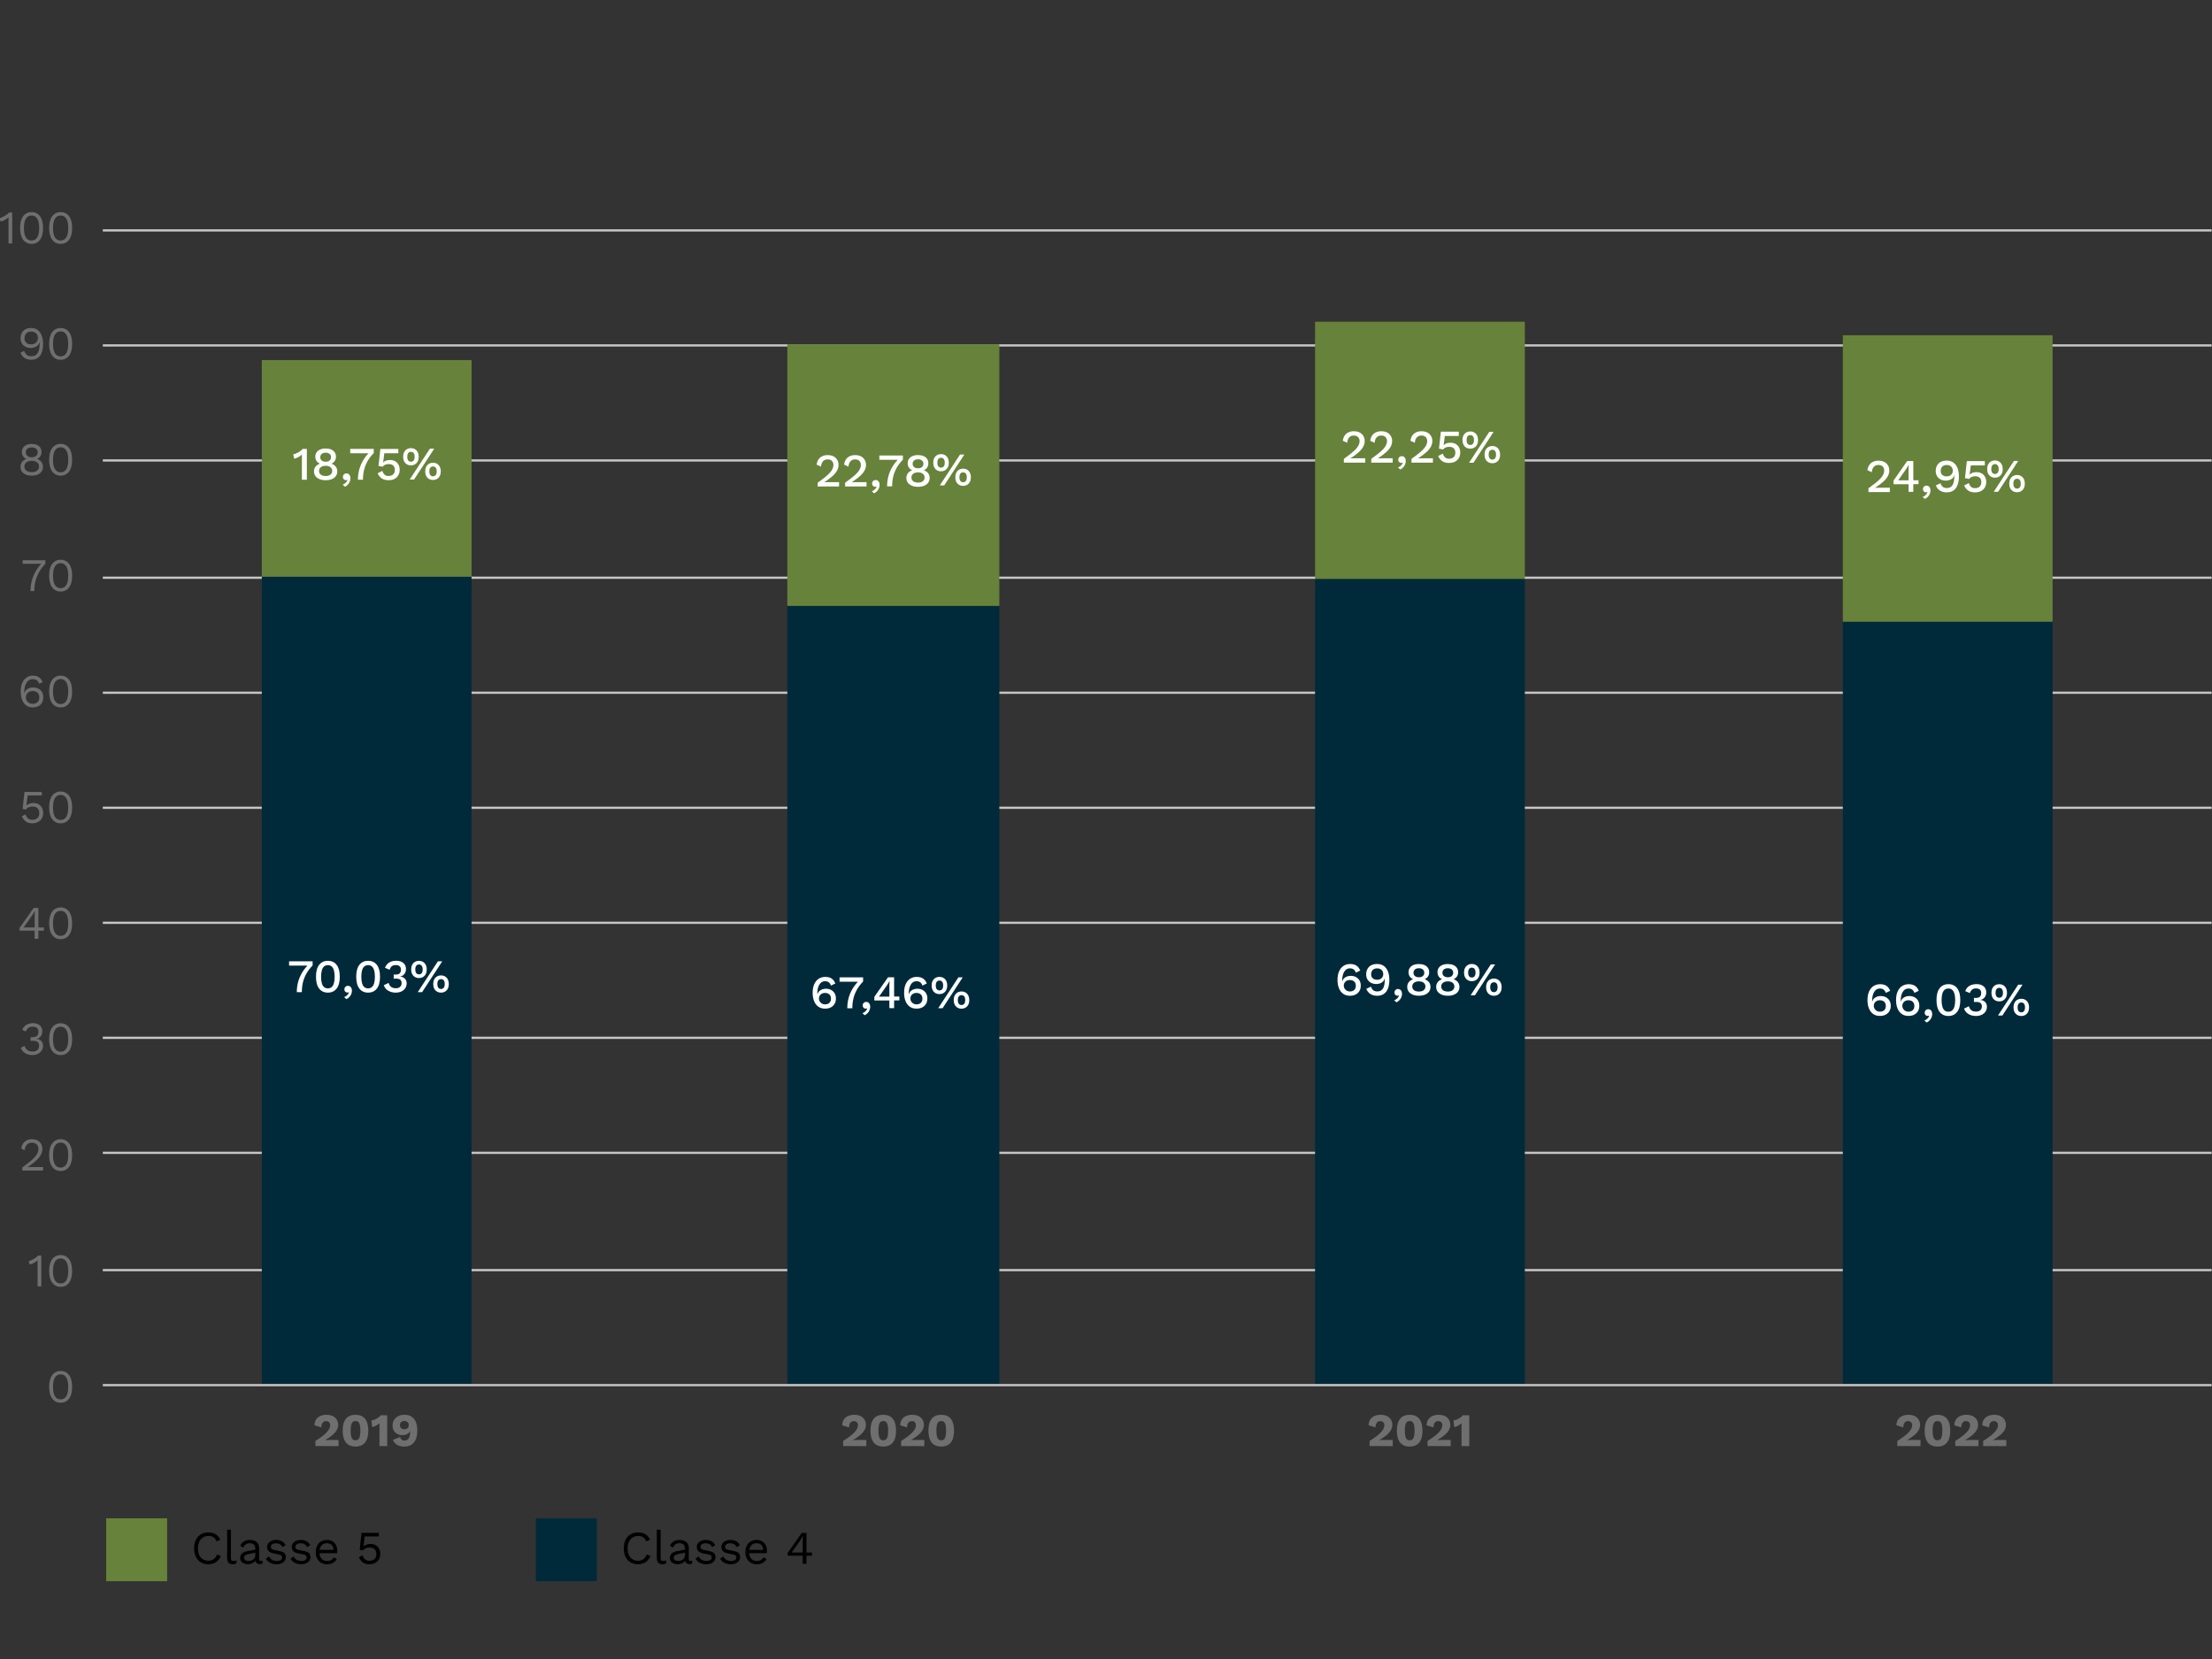 <?xml version="1.0" encoding="utf-8"?>
<!-- Generator: Adobe Illustrator 27.2.0, SVG Export Plug-In . SVG Version: 6.00 Build 0)  -->
<svg version="1.1" id="Calque_1" xmlns="http://www.w3.org/2000/svg" xmlns:xlink="http://www.w3.org/1999/xlink" x="0px" y="0px"
	 viewBox="0 0 1200 900" style="enable-background:new 0 0 1200 900;" xml:space="preserve">
<rect x="0" y="0" width="1200" height="900" fill="#333333" stroke="none"/>
<style type="text/css">
	.st0{fill:none;stroke:#C6C6C6;stroke-width:1.224;stroke-linejoin:round;stroke-miterlimit:10;}
	.st1{fill:#002A3A;}
	.st2{fill:#67823A;}
	.st3{fill:#706F6F;}
	.st4{fill:#FFFFFF;}
</style>
<path class="st0" d="M55.78,124.98h1144 M55.78,187.38h1144 M55.78,249.78h1144 M55.78,313.41h1144 M55.78,375.8h1144 M55.78,438.2
	h1144 M55.78,500.61h1144 M55.78,563.01h1144 M55.78,625.41h1144 M55.78,689.03h1144"/>
<rect x="999.73" y="337.27" class="st1" width="113.79" height="413.55"/>
<rect x="713.42" y="314.02" class="st1" width="113.79" height="436.8"/>
<rect x="427.12" y="328.7" class="st1" width="115.01" height="422.12"/>
<rect x="142.03" y="312.79" class="st1" width="113.79" height="438.03"/>
<rect x="999.73" y="181.88" class="st2" width="113.79" height="155.39"/>
<rect x="713.42" y="174.54" class="st2" width="113.79" height="139.48"/>
<rect x="427.12" y="186.77" class="st2" width="115.01" height="141.93"/>
<rect x="142.03" y="195.34" class="st2" width="113.79" height="117.46"/>
<line class="st0" x1="55.78" y1="751.43" x2="1199.78" y2="751.43"/>
<g>
	<path class="st3" d="M171.1,784.49v-2.78c1.44-0.9,2.67-1.73,3.68-2.51s1.84-1.51,2.48-2.21c0.63-0.69,1.1-1.35,1.41-1.97
		c0.31-0.62,0.46-1.24,0.46-1.82c0-0.64-0.19-1.18-0.57-1.61c-0.38-0.43-0.94-0.65-1.69-0.65c-0.79,0-1.41,0.29-1.85,0.87
		c-0.44,0.59-0.67,1.43-0.71,2.55l-3.72-1.14c0.03-1.25,0.33-2.3,0.9-3.15s1.34-1.48,2.32-1.91c0.98-0.43,2.09-0.65,3.35-0.65
		c1.1,0,2.05,0.16,2.85,0.47c0.8,0.31,1.46,0.73,1.96,1.25c0.51,0.51,0.89,1.09,1.13,1.73c0.25,0.63,0.36,1.28,0.36,1.94
		c0,1.08-0.28,2.09-0.83,3.03c-0.55,0.94-1.37,1.85-2.42,2.71c-1.06,0.87-2.34,1.75-3.84,2.62v0.02c0.29-0.02,0.63-0.03,1.01-0.05
		c0.38-0.02,0.79-0.03,1.22-0.04c0.43-0.01,0.8-0.01,1.14-0.01h3.93v3.32L171.1,784.49L171.1,784.49z"/>
	<path class="st3" d="M192.85,784.75c-2.28,0-4.01-0.73-5.19-2.18c-1.17-1.45-1.76-3.61-1.76-6.44c0-2.84,0.59-4.98,1.76-6.44
		c1.17-1.45,2.9-2.18,5.19-2.18c2.28,0,4.01,0.73,5.19,2.18s1.76,3.61,1.76,6.44c0,2.84-0.59,4.98-1.76,6.44
		C196.86,784.02,195.13,784.75,192.85,784.75z M192.85,781.35c0.63,0,1.13-0.17,1.53-0.52c0.38-0.35,0.67-0.91,0.85-1.68
		c0.18-0.77,0.27-1.78,0.27-3.03s-0.09-2.26-0.27-3.03c-0.18-0.77-0.46-1.32-0.85-1.67c-0.38-0.35-0.9-0.52-1.53-0.52
		c-0.61,0-1.11,0.17-1.5,0.52c-0.39,0.34-0.68,0.91-0.86,1.67c-0.18,0.77-0.27,1.78-0.27,3.03s0.09,2.26,0.27,3.03
		c0.18,0.77,0.47,1.32,0.86,1.68C191.74,781.17,192.24,781.35,192.85,781.35z"/>
	<path class="st3" d="M205.86,784.49v-9.63c0-0.44,0-0.9,0.01-1.35c0.01-0.47,0.01-0.94,0.01-1.43c-0.55,0.51-1.17,0.95-1.86,1.33
		c-0.68,0.38-1.39,0.64-2.13,0.77l-0.41-3.61c0.44-0.03,0.91-0.14,1.41-0.33c0.5-0.18,0.99-0.42,1.48-0.68s0.93-0.57,1.32-0.87
		c0.38-0.31,0.68-0.62,0.89-0.93h3.48v16.74L205.86,784.49L205.86,784.49z"/>
	<path class="st3" d="M219.37,767.51c1.54,0,2.83,0.33,3.86,0.98c1.03,0.65,1.82,1.61,2.35,2.88s0.79,2.84,0.79,4.72
		c0,2.03-0.3,3.68-0.9,4.96c-0.6,1.28-1.42,2.22-2.48,2.82c-1.05,0.6-2.26,0.9-3.63,0.9c-1.45,0-2.72-0.29-3.79-0.87
		c-1.08-0.59-1.88-1.51-2.4-2.77l3.9-1.55c0.14,0.59,0.39,1.06,0.78,1.4c0.38,0.34,0.91,0.51,1.59,0.51c0.52,0,0.98-0.11,1.37-0.32
		c0.38-0.21,0.7-0.52,0.95-0.93c0.25-0.41,0.43-0.9,0.54-1.48s0.18-1.26,0.18-2.02c0-0.06,0-0.13,0-0.19s0-0.13,0-0.21h-0.07
		c-0.18,0.51-0.49,0.92-0.92,1.25c-0.43,0.32-0.91,0.57-1.44,0.73c-0.54,0.16-1.1,0.25-1.68,0.25c-1.05,0-1.98-0.21-2.81-0.65
		c-0.82-0.43-1.46-1.03-1.91-1.82c-0.46-0.79-0.68-1.71-0.68-2.75c0-1.19,0.27-2.23,0.8-3.08c0.53-0.85,1.28-1.51,2.23-2
		C216.97,767.74,218.09,767.51,219.37,767.51z M219.37,770.86c-0.73,0-1.3,0.2-1.74,0.61c-0.43,0.41-0.65,0.98-0.65,1.73
		c0,0.67,0.22,1.21,0.66,1.59c0.44,0.38,1.01,0.58,1.73,0.58c0.46,0,0.86-0.1,1.23-0.28c0.36-0.18,0.65-0.45,0.85-0.77
		c0.2-0.33,0.31-0.73,0.31-1.18c0-0.47-0.1-0.87-0.31-1.21c-0.2-0.33-0.49-0.59-0.85-0.77
		C220.24,770.94,219.83,770.86,219.37,770.86z"/>
</g>
<g>
	<path d="M119.81,844.07c-0.35,0.95-0.86,1.76-1.53,2.44c-0.66,0.68-1.43,1.21-2.32,1.56c-0.89,0.35-1.86,0.53-2.9,0.53
		c-1.59,0-2.97-0.35-4.12-1.06c-1.16-0.7-2.06-1.7-2.69-2.98c-0.63-1.28-0.95-2.82-0.95-4.59s0.32-3.31,0.95-4.59
		c0.63-1.28,1.53-2.27,2.69-2.98s2.52-1.06,4.06-1.06c1.08,0,2.05,0.15,2.89,0.45s1.57,0.74,2.17,1.32c0.6,0.59,1.08,1.3,1.43,2.14
		l-2.01,0.94c-0.37-0.96-0.91-1.7-1.61-2.2c-0.7-0.5-1.61-0.75-2.73-0.75c-1.13,0-2.13,0.27-2.99,0.8c-0.85,0.53-1.54,1.3-2.02,2.29
		c-0.48,1-0.73,2.21-0.73,3.63c0,1.41,0.22,2.6,0.68,3.62c0.46,1,1.11,1.77,1.95,2.3c0.84,0.53,1.85,0.8,3,0.8
		c1.12,0,2.09-0.29,2.91-0.85c0.83-0.57,1.43-1.42,1.8-2.55L119.81,844.07z"/>
	<path d="M125.26,829.84v15.29c0,0.64,0.12,1.09,0.35,1.33c0.23,0.25,0.62,0.36,1.14,0.36c0.34,0,0.62-0.02,0.83-0.07
		c0.22-0.05,0.51-0.14,0.89-0.28l-0.33,1.77c-0.27,0.12-0.57,0.2-0.89,0.27s-0.65,0.09-0.99,0.09c-1.03,0-1.79-0.28-2.29-0.83
		s-0.75-1.41-0.75-2.56v-15.37h2.04V829.84z"/>
	<path d="M138.5,840.16c0-0.95-0.26-1.67-0.76-2.2c-0.51-0.51-1.23-0.78-2.16-0.78c-0.87,0-1.62,0.19-2.23,0.58
		c-0.61,0.38-1.06,0.99-1.34,1.83l-1.64-1.01c0.34-0.95,0.96-1.71,1.88-2.29s2.05-0.87,3.4-0.87c0.92,0,1.74,0.16,2.49,0.47
		s1.33,0.79,1.76,1.42c0.43,0.63,0.65,1.45,0.65,2.44v6.13c0,0.61,0.32,0.92,0.96,0.92c0.32,0,0.63-0.04,0.94-0.13l-0.11,1.6
		c-0.34,0.17-0.78,0.26-1.32,0.26c-0.49,0-0.93-0.1-1.32-0.28c-0.38-0.18-0.69-0.47-0.92-0.85c-0.22-0.38-0.33-0.85-0.33-1.43v-0.26
		l0.51,0.07c-0.2,0.66-0.55,1.19-1.03,1.61c-0.49,0.42-1.03,0.71-1.64,0.92c-0.61,0.19-1.21,0.29-1.8,0.29
		c-0.75,0-1.44-0.13-2.08-0.38s-1.15-0.64-1.54-1.15s-0.57-1.15-0.57-1.91c0-0.95,0.32-1.73,0.95-2.35
		c0.63-0.62,1.51-1.03,2.65-1.26l5.03-0.99v1.67l-4.09,0.83c-0.83,0.17-1.44,0.41-1.85,0.71c-0.41,0.31-0.61,0.73-0.61,1.27
		c0,0.52,0.2,0.95,0.62,1.28c0.42,0.33,1,0.49,1.76,0.49c0.49,0,0.96-0.06,1.41-0.19c0.45-0.13,0.85-0.32,1.21-0.59
		c0.35-0.27,0.63-0.59,0.83-0.99c0.2-0.41,0.31-0.86,0.31-1.41v-3.48H138.5z"/>
	<path d="M150.02,848.61c-1.24,0-2.37-0.27-3.41-0.79s-1.84-1.27-2.4-2.23l1.73-1.25c0.37,0.78,0.92,1.39,1.63,1.82
		c0.71,0.44,1.59,0.66,2.6,0.66c0.9,0,1.6-0.17,2.1-0.52c0.51-0.35,0.76-0.8,0.76-1.35c0-0.35-0.12-0.68-0.34-0.98
		c-0.22-0.3-0.66-0.51-1.3-0.65l-3.04-0.63c-1.24-0.26-2.11-0.67-2.65-1.27c-0.53-0.59-0.8-1.32-0.8-2.21c0-0.69,0.2-1.32,0.6-1.9
		c0.39-0.58,0.96-1.03,1.7-1.39c0.74-0.34,1.6-0.52,2.6-0.52c1.25,0,2.3,0.25,3.17,0.74s1.5,1.18,1.93,2.08l-1.7,1.12
		c-0.29-0.75-0.76-1.29-1.4-1.63c-0.64-0.34-1.31-0.52-2.01-0.52c-0.61,0-1.13,0.09-1.56,0.26c-0.43,0.17-0.76,0.41-0.99,0.69
		s-0.34,0.63-0.34,1c0,0.37,0.13,0.71,0.38,1.02c0.26,0.31,0.73,0.53,1.42,0.67l3.17,0.66c1.18,0.23,2.02,0.63,2.49,1.16
		c0.47,0.53,0.71,1.19,0.71,1.97c0,0.8-0.21,1.49-0.63,2.09c-0.43,0.6-1.01,1.07-1.77,1.39
		C151.89,848.45,151.01,848.61,150.02,848.61z"/>
	<path d="M163.38,848.61c-1.24,0-2.37-0.27-3.41-0.79s-1.84-1.27-2.4-2.23l1.73-1.25c0.37,0.78,0.92,1.39,1.63,1.82
		c0.71,0.44,1.59,0.66,2.6,0.66c0.9,0,1.6-0.17,2.1-0.52c0.51-0.35,0.76-0.8,0.76-1.35c0-0.35-0.12-0.68-0.34-0.98
		c-0.22-0.3-0.66-0.51-1.3-0.65l-3.04-0.63c-1.24-0.26-2.11-0.67-2.65-1.27c-0.53-0.59-0.8-1.32-0.8-2.21c0-0.69,0.2-1.32,0.6-1.9
		c0.39-0.58,0.96-1.03,1.7-1.39c0.74-0.34,1.6-0.52,2.6-0.52c1.25,0,2.3,0.25,3.17,0.74c0.86,0.49,1.5,1.18,1.93,2.08l-1.7,1.12
		c-0.29-0.75-0.76-1.29-1.4-1.63c-0.64-0.34-1.31-0.52-2.01-0.52c-0.61,0-1.13,0.09-1.56,0.26c-0.43,0.17-0.76,0.41-0.99,0.69
		s-0.34,0.63-0.34,1c0,0.37,0.13,0.71,0.38,1.02c0.26,0.31,0.73,0.53,1.42,0.67l3.17,0.66c1.18,0.23,2.02,0.63,2.49,1.16
		c0.47,0.53,0.71,1.19,0.71,1.97c0,0.8-0.21,1.49-0.63,2.09c-0.43,0.6-1.01,1.07-1.77,1.39
		C165.25,848.45,164.38,848.61,163.38,848.61z"/>
	<path d="M177.48,848.61c-1.21,0-2.27-0.27-3.21-0.79c-0.94-0.52-1.66-1.28-2.2-2.27c-0.52-0.99-0.79-2.17-0.79-3.54
		c0-1.38,0.27-2.55,0.79-3.54s1.24-1.75,2.16-2.27c0.92-0.52,1.95-0.79,3.12-0.79c1.18,0,2.2,0.26,3.03,0.76
		c0.83,0.5,1.47,1.19,1.91,2.07c0.44,0.87,0.66,1.85,0.66,2.93c0,0.29-0.01,0.54-0.02,0.79c-0.02,0.23-0.04,0.45-0.07,0.63H172.6
		v-1.8h9.36l-1.03,0.2c0-1.22-0.33-2.16-1-2.82s-1.55-0.99-2.62-0.99c-0.83,0-1.55,0.19-2.14,0.58c-0.6,0.38-1.07,0.93-1.4,1.64
		s-0.49,1.59-0.49,2.6c0,1,0.17,1.86,0.51,2.58c0.34,0.73,0.81,1.28,1.43,1.66c0.62,0.38,1.35,0.58,2.22,0.58
		c0.93,0,1.69-0.18,2.27-0.53c0.59-0.35,1.06-0.83,1.41-1.44l1.6,0.94c-0.32,0.58-0.74,1.08-1.23,1.49
		c-0.5,0.43-1.08,0.75-1.75,0.98C179.06,848.49,178.31,848.61,177.48,848.61z"/>
	<path d="M200.38,848.61c-1.48,0-2.69-0.34-3.58-1.01c-0.9-0.67-1.6-1.61-2.09-2.82l1.97-1.03c0.27,0.87,0.69,1.59,1.26,2.14
		c0.57,0.54,1.4,0.82,2.5,0.82c0.78,0,1.44-0.14,2-0.43c0.54-0.29,0.98-0.69,1.28-1.23c0.31-0.53,0.46-1.17,0.46-1.91
		c0-0.8-0.14-1.46-0.42-2c-0.28-0.53-0.68-0.94-1.21-1.21s-1.16-0.41-1.93-0.41c-0.54,0-1.05,0.05-1.5,0.16
		c-0.47,0.11-0.89,0.29-1.26,0.52s-0.69,0.54-0.96,0.94l-1.77-0.33l0.99-9.21h9.41v1.9h-7.68l-0.66,5.27l-0.05,0.22h0.05
		c0.41-0.43,0.93-0.76,1.56-1.01c0.63-0.26,1.39-0.38,2.27-0.38c1.07,0,2,0.22,2.77,0.67c0.78,0.45,1.4,1.08,1.84,1.89
		s0.66,1.76,0.66,2.84c0,0.86-0.14,1.64-0.43,2.34c-0.29,0.69-0.69,1.28-1.22,1.76c-0.52,0.48-1.14,0.85-1.87,1.1
		C202.03,848.48,201.24,848.61,200.38,848.61z"/>
</g>
<g>
	<path d="M352.9,844.07c-0.35,0.95-0.86,1.76-1.53,2.44c-0.66,0.68-1.43,1.21-2.32,1.56c-0.89,0.35-1.86,0.53-2.9,0.53
		c-1.59,0-2.97-0.35-4.12-1.06c-1.16-0.7-2.06-1.7-2.69-2.98c-0.63-1.28-0.95-2.82-0.95-4.59s0.32-3.31,0.95-4.59
		s1.53-2.27,2.69-2.98c1.16-0.7,2.52-1.06,4.06-1.06c1.08,0,2.05,0.15,2.89,0.45c0.84,0.3,1.57,0.74,2.17,1.32
		c0.6,0.59,1.08,1.3,1.43,2.14l-2.01,0.94c-0.37-0.96-0.91-1.7-1.61-2.2c-0.7-0.5-1.61-0.75-2.73-0.75c-1.13,0-2.13,0.27-2.99,0.8
		c-0.85,0.53-1.54,1.3-2.02,2.29c-0.48,1-0.73,2.21-0.73,3.63c0,1.41,0.22,2.6,0.68,3.62c0.46,1,1.11,1.77,1.95,2.3
		c0.84,0.53,1.85,0.8,3,0.8c1.12,0,2.09-0.29,2.91-0.85c0.83-0.57,1.43-1.42,1.8-2.55L352.9,844.07z"/>
	<path d="M358.36,829.84v15.29c0,0.64,0.12,1.09,0.35,1.33s0.62,0.36,1.14,0.36c0.34,0,0.62-0.02,0.83-0.07
		c0.22-0.05,0.51-0.14,0.89-0.28l-0.33,1.77c-0.27,0.12-0.57,0.2-0.89,0.27c-0.32,0.06-0.65,0.09-0.99,0.09
		c-1.03,0-1.79-0.28-2.29-0.83s-0.75-1.41-0.75-2.56v-15.37h2.04V829.84z"/>
	<path d="M371.6,840.16c0-0.95-0.26-1.67-0.76-2.2c-0.51-0.51-1.23-0.78-2.16-0.78c-0.87,0-1.62,0.19-2.23,0.58
		c-0.61,0.38-1.06,0.99-1.34,1.83l-1.64-1.01c0.34-0.95,0.96-1.71,1.88-2.29c0.92-0.59,2.05-0.87,3.4-0.87
		c0.92,0,1.74,0.16,2.49,0.47c0.75,0.31,1.33,0.79,1.76,1.42c0.43,0.63,0.65,1.45,0.65,2.44v6.13c0,0.61,0.32,0.92,0.96,0.92
		c0.32,0,0.63-0.04,0.94-0.13l-0.11,1.6c-0.34,0.17-0.78,0.26-1.32,0.26c-0.49,0-0.93-0.1-1.32-0.28c-0.38-0.18-0.69-0.47-0.92-0.85
		c-0.22-0.38-0.33-0.85-0.33-1.43v-0.26l0.51,0.07c-0.2,0.66-0.55,1.19-1.03,1.61c-0.49,0.42-1.03,0.71-1.64,0.92
		c-0.61,0.19-1.21,0.29-1.8,0.29c-0.75,0-1.44-0.13-2.08-0.38s-1.15-0.64-1.54-1.15s-0.57-1.15-0.57-1.91
		c0-0.95,0.32-1.73,0.95-2.35c0.63-0.62,1.51-1.03,2.65-1.26l5.02-0.99v1.67l-4.09,0.83c-0.83,0.17-1.44,0.41-1.85,0.71
		c-0.41,0.31-0.61,0.73-0.61,1.27c0,0.52,0.2,0.95,0.62,1.28c0.42,0.33,1,0.49,1.76,0.49c0.49,0,0.96-0.06,1.41-0.19
		c0.45-0.13,0.85-0.32,1.21-0.59c0.35-0.27,0.63-0.59,0.83-0.99c0.2-0.41,0.31-0.86,0.31-1.41v-3.48H371.6z"/>
	<path d="M383.11,848.61c-1.24,0-2.37-0.27-3.41-0.79c-1.05-0.52-1.84-1.27-2.4-2.23l1.73-1.25c0.37,0.78,0.92,1.39,1.63,1.82
		c0.71,0.44,1.59,0.66,2.6,0.66c0.9,0,1.6-0.17,2.1-0.52c0.51-0.35,0.76-0.8,0.76-1.35c0-0.35-0.12-0.68-0.34-0.98
		c-0.22-0.3-0.66-0.51-1.3-0.65l-3.04-0.63c-1.24-0.26-2.11-0.67-2.65-1.27c-0.53-0.59-0.8-1.32-0.8-2.21c0-0.69,0.2-1.32,0.6-1.9
		c0.39-0.58,0.96-1.03,1.7-1.39c0.74-0.34,1.6-0.52,2.6-0.52c1.25,0,2.3,0.25,3.17,0.74s1.5,1.18,1.93,2.08l-1.7,1.12
		c-0.29-0.75-0.76-1.29-1.4-1.63s-1.31-0.52-2.01-0.52c-0.61,0-1.13,0.09-1.56,0.26c-0.43,0.17-0.76,0.41-0.99,0.69
		c-0.23,0.29-0.34,0.63-0.34,1c0,0.37,0.13,0.71,0.38,1.02c0.26,0.31,0.73,0.53,1.42,0.67l3.17,0.66c1.18,0.23,2.02,0.63,2.49,1.16
		c0.47,0.53,0.71,1.19,0.71,1.97c0,0.8-0.21,1.49-0.63,2.09c-0.43,0.6-1.01,1.07-1.77,1.39
		C384.98,848.45,384.1,848.61,383.11,848.61z"/>
	<path d="M396.46,848.61c-1.24,0-2.37-0.27-3.41-0.79s-1.84-1.27-2.4-2.23l1.73-1.25c0.37,0.78,0.92,1.39,1.63,1.82
		c0.71,0.44,1.59,0.66,2.6,0.66c0.9,0,1.6-0.17,2.1-0.52c0.51-0.35,0.76-0.8,0.76-1.35c0-0.35-0.12-0.68-0.34-0.98
		c-0.22-0.3-0.66-0.51-1.3-0.65l-3.04-0.63c-1.24-0.26-2.11-0.67-2.65-1.27c-0.53-0.59-0.8-1.32-0.8-2.21c0-0.69,0.2-1.32,0.6-1.9
		c0.39-0.58,0.96-1.03,1.7-1.39c0.74-0.34,1.6-0.52,2.6-0.52c1.25,0,2.3,0.25,3.17,0.74s1.5,1.18,1.93,2.08l-1.7,1.12
		c-0.29-0.75-0.76-1.29-1.4-1.63c-0.64-0.34-1.31-0.52-2.01-0.52c-0.61,0-1.13,0.09-1.56,0.26s-0.76,0.41-0.99,0.69
		s-0.34,0.63-0.34,1c0,0.37,0.13,0.71,0.38,1.02c0.26,0.31,0.73,0.53,1.42,0.67l3.17,0.66c1.18,0.23,2.02,0.63,2.49,1.16
		s0.71,1.19,0.71,1.97c0,0.8-0.21,1.49-0.63,2.09c-0.43,0.6-1.01,1.07-1.77,1.39C398.34,848.45,397.47,848.61,396.46,848.61z"/>
	<path d="M410.57,848.61c-1.21,0-2.27-0.27-3.21-0.79c-0.94-0.52-1.66-1.28-2.2-2.27c-0.52-0.99-0.79-2.17-0.79-3.54
		c0-1.38,0.27-2.55,0.79-3.54c0.52-0.99,1.24-1.75,2.16-2.27c0.92-0.52,1.95-0.79,3.12-0.79c1.18,0,2.2,0.26,3.03,0.76
		c0.83,0.5,1.47,1.19,1.91,2.07c0.44,0.87,0.66,1.85,0.66,2.93c0,0.29-0.01,0.54-0.02,0.79c-0.02,0.23-0.04,0.45-0.07,0.63h-10.24
		v-1.8h9.36l-1.03,0.2c0-1.22-0.33-2.16-1-2.82s-1.55-0.99-2.62-0.99c-0.83,0-1.55,0.19-2.14,0.58c-0.6,0.38-1.07,0.93-1.4,1.64
		s-0.49,1.59-0.49,2.6c0,1,0.17,1.86,0.51,2.58c0.34,0.73,0.81,1.28,1.43,1.66c0.62,0.38,1.35,0.58,2.22,0.58
		c0.93,0,1.69-0.18,2.27-0.53c0.59-0.35,1.06-0.83,1.41-1.44l1.6,0.94c-0.32,0.58-0.74,1.08-1.23,1.49
		c-0.5,0.43-1.08,0.75-1.75,0.98C412.15,848.49,411.4,848.61,410.57,848.61z"/>
	<path d="M435.47,848.35v-4.38h-8.16v-1.49l7.63-10.85h2.56v10.6h2.97v1.75h-2.97v4.38h-2.03V848.35z M435.47,842.22v-6.26
		c0-0.44,0.01-0.89,0.04-1.34c0.02-0.46,0.04-0.91,0.06-1.34h-0.05c-0.2,0.43-0.47,0.9-0.79,1.42c-0.32,0.52-0.62,0.98-0.89,1.37
		l-4.38,6.17L435.47,842.22L435.47,842.22z"/>
</g>
<g>
	<path class="st3" d="M4.62,132.05v-12.27c0-0.29,0-0.6,0.01-0.93c0.01-0.33,0.02-0.67,0.04-1.02c-0.58,0.55-1.24,1.05-2.01,1.46
		c-0.76,0.42-1.54,0.71-2.34,0.9l-0.53-1.86c0.31-0.03,0.69-0.15,1.15-0.34c0.47-0.19,0.96-0.44,1.47-0.74
		c0.51-0.3,0.99-0.61,1.43-0.95s0.78-0.67,1.01-0.99h1.77v16.74H4.62z"/>
	<path class="st3" d="M17.12,132.31c-1.89,0-3.4-0.74-4.53-2.21c-1.13-1.47-1.7-3.61-1.7-6.41c0-2.81,0.57-4.95,1.7-6.41
		c1.13-1.47,2.65-2.21,4.53-2.21c1.91,0,3.42,0.74,4.56,2.21c1.12,1.47,1.69,3.61,1.69,6.41c0,2.81-0.57,4.94-1.69,6.41
		C20.55,131.57,19.03,132.31,17.12,132.31z M17.12,130.48c0.9,0,1.65-0.26,2.27-0.77s1.08-1.28,1.4-2.29
		c0.31-1.01,0.47-2.26,0.47-3.72c0-1.47-0.16-2.71-0.47-3.72c-0.31-1.01-0.78-1.78-1.4-2.29s-1.38-0.78-2.27-0.78
		s-1.65,0.26-2.27,0.78c-0.62,0.51-1.08,1.28-1.4,2.29c-0.31,1.01-0.47,2.26-0.47,3.72c0,1.47,0.16,2.71,0.47,3.72
		c0.31,1.01,0.78,1.78,1.4,2.29C15.47,130.23,16.23,130.48,17.12,130.48z"/>
	<path class="st3" d="M32.89,132.31c-1.89,0-3.4-0.74-4.53-2.21c-1.13-1.47-1.7-3.61-1.7-6.41c0-2.81,0.57-4.95,1.7-6.41
		c1.13-1.47,2.65-2.21,4.53-2.21c1.91,0,3.42,0.74,4.56,2.21c1.12,1.47,1.69,3.61,1.69,6.41c0,2.81-0.57,4.94-1.69,6.41
		S34.81,132.31,32.89,132.31z M32.89,130.48c0.9,0,1.65-0.26,2.27-0.77c0.62-0.51,1.08-1.28,1.4-2.29c0.31-1.01,0.47-2.26,0.47-3.72
		c0-1.47-0.16-2.71-0.47-3.72s-0.78-1.78-1.4-2.29c-0.62-0.51-1.38-0.78-2.27-0.78c-0.9,0-1.65,0.26-2.27,0.78
		c-0.62,0.51-1.08,1.28-1.4,2.29c-0.31,1.01-0.47,2.26-0.47,3.72c0,1.47,0.16,2.71,0.47,3.72c0.31,1.01,0.78,1.78,1.4,2.29
		C31.25,130.23,32,130.48,32.89,130.48z"/>
</g>
<g>
	<path class="st3" d="M16.9,177.93c1.41,0,2.58,0.36,3.55,1.1c0.96,0.74,1.69,1.75,2.18,3.04c0.49,1.29,0.74,2.78,0.74,4.48
		c0,1.88-0.25,3.46-0.74,4.73c-0.49,1.28-1.22,2.24-2.17,2.9c-0.96,0.66-2.13,0.99-3.54,0.99c-1.39,0-2.58-0.32-3.57-0.96
		c-1-0.64-1.74-1.58-2.23-2.82l2.01-1.07c0.27,0.87,0.71,1.59,1.33,2.13c0.62,0.54,1.46,0.81,2.55,0.81c0.87,0,1.61-0.17,2.2-0.52
		c0.59-0.35,1.05-0.84,1.39-1.49c0.34-0.65,0.58-1.43,0.73-2.35c0.14-0.92,0.21-1.93,0.21-3.04c0-0.03,0-0.07,0-0.12
		c0-0.04,0-0.09,0-0.12h-0.11c-0.2,0.76-0.55,1.38-1.07,1.84c-0.51,0.47-1.08,0.8-1.71,1s-1.27,0.31-1.89,0.31
		c-1.1,0-2.07-0.21-2.91-0.65c-0.84-0.43-1.5-1.03-1.97-1.81c-0.47-0.78-0.71-1.7-0.71-2.76c0-1.15,0.22-2.14,0.68-2.98
		s1.12-1.48,1.97-1.95C14.66,178.16,15.7,177.93,16.9,177.93z M16.92,179.88c-1.18,0-2.09,0.33-2.71,0.98
		c-0.63,0.65-0.94,1.56-0.94,2.73c0,0.99,0.33,1.79,0.99,2.37c0.66,0.59,1.55,0.87,2.67,0.87c0.73,0,1.37-0.15,1.91-0.45
		c0.55-0.3,0.98-0.7,1.28-1.22c0.3-0.51,0.46-1.11,0.46-1.79c0-0.71-0.15-1.32-0.46-1.86c-0.31-0.53-0.74-0.93-1.28-1.22
		C18.3,180.02,17.65,179.88,16.92,179.88z"/>
	<path class="st3" d="M32.89,195.18c-1.89,0-3.4-0.74-4.53-2.21c-1.13-1.47-1.7-3.61-1.7-6.41s0.57-4.95,1.7-6.41
		c1.13-1.47,2.65-2.21,4.53-2.21c1.91,0,3.42,0.74,4.56,2.21c1.12,1.47,1.69,3.61,1.69,6.41c0,2.81-0.57,4.94-1.69,6.41
		C36.33,194.44,34.81,195.18,32.89,195.18z M32.89,193.34c0.9,0,1.65-0.26,2.27-0.77c0.62-0.51,1.08-1.28,1.4-2.29
		c0.31-1.01,0.47-2.26,0.47-3.72c0-1.47-0.16-2.71-0.47-3.72c-0.31-1.01-0.78-1.78-1.4-2.29c-0.62-0.51-1.38-0.78-2.27-0.78
		c-0.9,0-1.65,0.26-2.27,0.78c-0.62,0.51-1.08,1.28-1.4,2.29c-0.31,1.01-0.47,2.26-0.47,3.72c0,1.47,0.16,2.71,0.47,3.72
		c0.31,1.01,0.78,1.78,1.4,2.29C31.25,193.09,32,193.34,32.89,193.34z"/>
</g>
<g>
	<path class="st3" d="M17.2,240.82c1.08,0,2.02,0.18,2.82,0.53c0.79,0.35,1.41,0.85,1.86,1.51c0.45,0.66,0.66,1.43,0.66,2.35
		c0,0.86-0.2,1.62-0.62,2.27c-0.42,0.65-0.99,1.14-1.74,1.48v0.02c0.95,0.35,1.71,0.9,2.27,1.62c0.57,0.73,0.85,1.61,0.85,2.67
		c0,0.98-0.26,1.82-0.76,2.54c-0.51,0.71-1.22,1.26-2.11,1.65c-0.91,0.38-1.97,0.59-3.21,0.59c-1.22,0-2.28-0.19-3.2-0.59
		s-1.62-0.94-2.13-1.65s-0.76-1.56-0.76-2.54c0-1.03,0.28-1.91,0.83-2.65c0.55-0.74,1.32-1.28,2.3-1.63v-0.02
		c-0.73-0.32-1.3-0.81-1.74-1.46c-0.43-0.65-0.65-1.42-0.65-2.29c0-0.92,0.22-1.7,0.66-2.35c0.44-0.65,1.06-1.15,1.87-1.51
		C15.2,241,16.13,240.82,17.2,240.82z M17.2,256.14c0.83,0,1.54-0.13,2.13-0.36s1.05-0.6,1.37-1.07c0.32-0.47,0.48-1.01,0.48-1.63
		c0-0.64-0.16-1.19-0.49-1.66c-0.33-0.47-0.79-0.82-1.39-1.07c-0.59-0.25-1.29-0.36-2.1-0.36c-0.8,0-1.49,0.13-2.09,0.36
		c-0.6,0.25-1.07,0.6-1.4,1.07c-0.33,0.47-0.49,1.02-0.49,1.66c0,0.63,0.16,1.17,0.48,1.63c0.32,0.47,0.78,0.82,1.39,1.07
		C15.68,256.01,16.39,256.14,17.2,256.14z M17.2,242.72c-0.98,0-1.76,0.23-2.35,0.71c-0.59,0.47-0.87,1.13-0.87,1.97
		c0,0.83,0.3,1.48,0.89,1.95c0.59,0.47,1.37,0.71,2.34,0.71c0.97,0,1.74-0.23,2.34-0.71c0.59-0.47,0.89-1.12,0.89-1.95
		c0-0.84-0.29-1.5-0.86-1.97C18.98,242.96,18.2,242.72,17.2,242.72z"/>
	<path class="st3" d="M32.89,258.04c-1.89,0-3.4-0.74-4.53-2.21c-1.13-1.47-1.7-3.61-1.7-6.41s0.57-4.95,1.7-6.41
		c1.13-1.47,2.65-2.21,4.53-2.21c1.91,0,3.42,0.74,4.56,2.21c1.12,1.47,1.69,3.61,1.69,6.41c0,2.81-0.57,4.94-1.69,6.41
		C36.33,257.3,34.81,258.04,32.89,258.04z M32.89,256.22c0.9,0,1.65-0.26,2.27-0.77c0.62-0.51,1.08-1.28,1.4-2.29
		c0.31-1.01,0.47-2.26,0.47-3.72c0-1.47-0.16-2.71-0.47-3.72s-0.78-1.78-1.4-2.29c-0.62-0.51-1.38-0.78-2.27-0.78
		c-0.9,0-1.65,0.26-2.27,0.78c-0.62,0.51-1.08,1.28-1.4,2.29c-0.31,1.01-0.47,2.26-0.47,3.72c0,1.47,0.16,2.71,0.47,3.72
		c0.31,1.01,0.78,1.78,1.4,2.29C31.25,255.96,32,256.22,32.89,256.22z"/>
</g>
<g>
	<path class="st3" d="M12.3,303.92h12.32v1.9c-1.41,1.48-2.55,3.02-3.44,4.58c-0.89,1.57-1.54,3.19-1.94,4.89
		c-0.41,1.7-0.61,3.48-0.61,5.38h-2.08c0-1.88,0.23-3.71,0.69-5.52c0.46-1.8,1.17-3.53,2.11-5.18c0.95-1.65,2.12-3.2,3.52-4.64
		l0.33,0.51H12.3V303.92z"/>
	<path class="st3" d="M32.89,320.91c-1.89,0-3.4-0.74-4.53-2.21s-1.7-3.61-1.7-6.41s0.57-4.95,1.7-6.41
		c1.13-1.47,2.65-2.21,4.53-2.21c1.91,0,3.42,0.74,4.56,2.21c1.12,1.47,1.69,3.61,1.69,6.41s-0.57,4.94-1.69,6.41
		S34.8,320.91,32.89,320.91z M32.89,319.09c0.9,0,1.65-0.26,2.27-0.77c0.62-0.51,1.08-1.28,1.4-2.29c0.31-1.01,0.47-2.26,0.47-3.72
		c0-1.47-0.16-2.71-0.47-3.72c-0.31-1.01-0.78-1.78-1.4-2.29c-0.62-0.51-1.38-0.78-2.27-0.78c-0.9,0-1.65,0.26-2.27,0.78
		c-0.62,0.51-1.08,1.28-1.4,2.29c-0.31,1.01-0.47,2.26-0.47,3.72c0,1.47,0.16,2.71,0.47,3.72c0.31,1.01,0.78,1.78,1.4,2.29
		C31.24,318.83,32,319.09,32.89,319.09z"/>
</g>
<g>
	<path class="st3" d="M17.79,366.53c0.9,0,1.67,0.13,2.35,0.36c0.67,0.25,1.25,0.63,1.74,1.14c0.49,0.51,0.91,1.18,1.24,2.02
		l-1.88,0.89c-0.26-0.78-0.66-1.39-1.23-1.84c-0.57-0.45-1.34-0.67-2.35-0.67c-0.73,0-1.37,0.18-1.93,0.54
		c-0.57,0.36-1.03,0.86-1.42,1.5s-0.68,1.4-0.87,2.26s-0.29,1.79-0.29,2.8c0,0.03,0,0.09,0,0.15c0,0.06,0,0.17,0,0.31h0.11
		c0.18-0.73,0.53-1.31,1.02-1.76c0.5-0.45,1.07-0.78,1.7-0.99c0.63-0.21,1.26-0.32,1.87-0.32c1.13,0,2.12,0.22,2.97,0.66
		c0.84,0.44,1.5,1.07,1.96,1.88c0.47,0.81,0.69,1.77,0.69,2.89c0,1.1-0.23,2.06-0.71,2.88c-0.48,0.82-1.14,1.45-2,1.89
		c-0.85,0.44-1.88,0.66-3.05,0.66c-1.41,0-2.58-0.37-3.55-1.12c-0.96-0.75-1.69-1.76-2.18-3.05c-0.49-1.29-0.74-2.77-0.74-4.45
		c0-1.88,0.29-3.46,0.86-4.73c0.58-1.28,1.35-2.24,2.35-2.9C15.44,366.86,16.55,366.53,17.79,366.53z M17.68,374.87
		c-0.73,0-1.37,0.15-1.91,0.45c-0.55,0.3-0.98,0.7-1.28,1.22c-0.31,0.51-0.46,1.11-0.46,1.79c0,0.64,0.16,1.23,0.48,1.76
		c0.32,0.53,0.76,0.96,1.3,1.27c0.54,0.31,1.17,0.47,1.87,0.47c1.15,0,2.05-0.31,2.69-0.93c0.64-0.62,0.96-1.47,0.96-2.57
		c0-0.71-0.14-1.32-0.43-1.84s-0.7-0.92-1.25-1.19C19.12,375.01,18.46,374.87,17.68,374.87z"/>
	<path class="st3" d="M32.89,383.77c-1.89,0-3.4-0.74-4.53-2.21s-1.7-3.61-1.7-6.41s0.57-4.95,1.7-6.41
		c1.13-1.47,2.65-2.21,4.53-2.21c1.91,0,3.42,0.74,4.56,2.21c1.12,1.47,1.69,3.61,1.69,6.41s-0.57,4.94-1.69,6.41
		C36.33,383.05,34.8,383.77,32.89,383.77z M32.89,381.95c0.9,0,1.65-0.26,2.27-0.77c0.62-0.51,1.08-1.28,1.4-2.29
		c0.31-1.01,0.47-2.26,0.47-3.72c0-1.47-0.16-2.71-0.47-3.72c-0.31-1.01-0.78-1.78-1.4-2.29c-0.62-0.51-1.38-0.78-2.27-0.78
		c-0.9,0-1.65,0.26-2.27,0.78c-0.62,0.51-1.08,1.28-1.4,2.29c-0.31,1.01-0.47,2.26-0.47,3.72c0,1.47,0.16,2.71,0.47,3.72
		c0.31,1.01,0.78,1.78,1.4,2.29C31.24,381.69,32,381.95,32.89,381.95z"/>
</g>
<g>
	<path class="st3" d="M17.53,446.64c-1.48,0-2.69-0.34-3.58-1.01c-0.9-0.67-1.6-1.61-2.09-2.82l1.97-1.03
		c0.27,0.87,0.69,1.59,1.26,2.14c0.57,0.54,1.4,0.82,2.5,0.82c0.78,0,1.44-0.14,2-0.43c0.54-0.29,0.98-0.69,1.28-1.23
		c0.31-0.53,0.46-1.17,0.46-1.91c0-0.8-0.14-1.46-0.42-2c-0.28-0.53-0.68-0.94-1.21-1.21s-1.16-0.41-1.93-0.41
		c-0.54,0-1.05,0.05-1.5,0.16c-0.47,0.11-0.89,0.29-1.26,0.52c-0.37,0.23-0.69,0.54-0.96,0.94l-1.77-0.33l0.99-9.21h9.41v1.9h-7.68
		l-0.66,5.27l-0.07,0.23h0.05c0.41-0.43,0.93-0.76,1.56-1.01c0.63-0.26,1.39-0.38,2.27-0.38c1.07,0,2,0.22,2.77,0.67
		c0.78,0.45,1.4,1.08,1.84,1.89c0.44,0.81,0.66,1.76,0.66,2.84c0,0.86-0.14,1.64-0.43,2.34s-0.69,1.28-1.22,1.76
		c-0.52,0.48-1.14,0.85-1.87,1.1C19.18,446.51,18.39,446.64,17.53,446.64z"/>
	<path class="st3" d="M32.89,446.64c-1.89,0-3.4-0.74-4.53-2.21c-1.13-1.47-1.7-3.61-1.7-6.41c0-2.81,0.57-4.95,1.7-6.41
		c1.13-1.47,2.65-2.21,4.53-2.21c1.91,0,3.42,0.74,4.56,2.21c1.12,1.47,1.69,3.61,1.69,6.41c0,2.81-0.57,4.94-1.69,6.41
		C36.33,445.91,34.81,446.64,32.89,446.64z M32.89,444.82c0.9,0,1.65-0.26,2.27-0.77c0.62-0.51,1.08-1.28,1.4-2.29
		c0.31-1.01,0.47-2.26,0.47-3.72c0-1.47-0.16-2.71-0.47-3.72c-0.31-1.01-0.78-1.78-1.4-2.29c-0.62-0.51-1.38-0.78-2.27-0.78
		c-0.9,0-1.65,0.26-2.27,0.78c-0.62,0.51-1.08,1.28-1.4,2.29c-0.31,1.01-0.47,2.26-0.47,3.72c0,1.47,0.16,2.71,0.47,3.72
		c0.31,1.01,0.78,1.78,1.4,2.29C31.25,444.56,32,444.82,32.89,444.82z"/>
</g>
<g>
	<path class="st3" d="M18.8,509.26v-4.38h-8.17v-1.49l7.63-10.85h2.56v10.6h2.97v1.75h-2.97v4.38H18.8V509.26z M18.8,503.12v-6.26
		c0-0.44,0.01-0.89,0.04-1.34c0.02-0.46,0.04-0.91,0.06-1.34h-0.05c-0.2,0.43-0.47,0.9-0.79,1.42s-0.62,0.98-0.89,1.37l-4.38,6.17
		L18.8,503.12L18.8,503.12z"/>
	<path class="st3" d="M32.89,509.51c-1.89,0-3.4-0.74-4.53-2.21c-1.13-1.47-1.7-3.61-1.7-6.41c0-2.81,0.57-4.95,1.7-6.41
		c1.13-1.47,2.65-2.21,4.53-2.21c1.91,0,3.42,0.74,4.56,2.21c1.12,1.47,1.69,3.61,1.69,6.41c0,2.81-0.57,4.94-1.69,6.41
		C36.33,508.78,34.81,509.51,32.89,509.51z M32.89,507.69c0.9,0,1.65-0.26,2.27-0.77c0.62-0.51,1.08-1.28,1.4-2.29
		c0.31-1.01,0.47-2.26,0.47-3.72c0-1.47-0.16-2.71-0.47-3.72c-0.31-1.01-0.78-1.78-1.4-2.29c-0.62-0.51-1.38-0.78-2.27-0.78
		c-0.9,0-1.65,0.26-2.27,0.78c-0.62,0.51-1.08,1.28-1.4,2.29c-0.31,1.01-0.47,2.26-0.47,3.72c0,1.47,0.16,2.71,0.47,3.72
		c0.31,1.01,0.78,1.78,1.4,2.29C31.25,507.42,32,507.69,32.89,507.69z"/>
</g>
<g>
	<path class="st3" d="M17.58,572.37c-1.48,0-2.81-0.35-3.95-1.06c-1.14-0.7-1.91-1.66-2.33-2.9l2.03-1.03
		c0.2,0.63,0.48,1.17,0.83,1.63c0.35,0.47,0.82,0.82,1.41,1.08s1.31,0.38,2.2,0.38c0.75,0,1.37-0.14,1.88-0.41
		c0.51-0.27,0.9-0.64,1.16-1.1c0.27-0.47,0.41-1,0.41-1.61c0-0.61-0.12-1.12-0.34-1.53c-0.22-0.41-0.59-0.7-1.08-0.9
		c-0.49-0.19-1.13-0.29-1.93-0.29c-0.18,0-0.38,0-0.61,0.01c-0.22,0.01-0.45,0.03-0.68,0.06v-2.03c0.15,0.02,0.3,0.02,0.45,0.02
		c0.14,0,0.28,0,0.39,0c1.24,0,2.11-0.25,2.64-0.73c0.52-0.48,0.79-1.24,0.79-2.27c0-0.87-0.27-1.55-0.81-2.01
		c-0.54-0.46-1.31-0.68-2.3-0.68c-1.07,0-1.88,0.23-2.43,0.69c-0.55,0.46-1,1.1-1.32,1.89l-1.93-0.92c0.27-0.71,0.67-1.33,1.22-1.88
		c0.54-0.54,1.19-0.96,1.96-1.27c0.77-0.31,1.62-0.46,2.55-0.46c1.16,0,2.13,0.2,2.89,0.6s1.33,0.93,1.71,1.59
		c0.38,0.66,0.58,1.39,0.58,2.18c0,0.61-0.09,1.15-0.26,1.63c-0.17,0.48-0.41,0.9-0.69,1.26c-0.29,0.36-0.63,0.64-1,0.85
		s-0.77,0.35-1.19,0.42v0.05c0.55,0.02,1.06,0.13,1.48,0.33c0.43,0.2,0.8,0.47,1.1,0.81c0.31,0.34,0.53,0.73,0.69,1.15
		c0.16,0.43,0.25,0.89,0.25,1.35c0,0.98-0.25,1.86-0.73,2.61s-1.15,1.35-2.02,1.79C19.74,572.16,18.73,572.37,17.58,572.37z"/>
	<path class="st3" d="M32.89,572.37c-1.89,0-3.4-0.74-4.53-2.21s-1.7-3.61-1.7-6.41s0.57-4.95,1.7-6.41
		c1.13-1.47,2.65-2.21,4.53-2.21c1.91,0,3.42,0.74,4.56,2.21c1.12,1.47,1.69,3.61,1.69,6.41s-0.57,4.94-1.69,6.41
		S34.81,572.37,32.89,572.37z M32.89,570.55c0.9,0,1.65-0.26,2.27-0.77c0.62-0.51,1.08-1.28,1.4-2.29c0.31-1.01,0.47-2.26,0.47-3.72
		c0-1.47-0.16-2.71-0.47-3.72s-0.78-1.78-1.4-2.29c-0.62-0.51-1.38-0.78-2.27-0.78c-0.9,0-1.65,0.26-2.27,0.78
		c-0.62,0.51-1.08,1.28-1.4,2.29c-0.31,1.01-0.47,2.26-0.47,3.72c0,1.47,0.16,2.71,0.47,3.72c0.31,1.01,0.78,1.78,1.4,2.29
		C31.25,570.29,32,570.55,32.89,570.55z"/>
</g>
<g>
	<path class="st3" d="M12.1,634.99v-1.64c1.67-1.24,3.07-2.32,4.19-3.24c1.12-0.93,2.03-1.77,2.7-2.54
		c0.67-0.76,1.15-1.48,1.44-2.17s0.43-1.4,0.43-2.14c0-0.99-0.32-1.8-0.95-2.42c-0.63-0.62-1.5-0.93-2.6-0.93
		c-1.15,0-2.07,0.37-2.76,1.13c-0.69,0.76-1.1,1.75-1.22,3.01l-1.77-1.07c0.15-0.98,0.47-1.85,0.95-2.58
		c0.48-0.74,1.13-1.32,1.95-1.75c0.82-0.43,1.79-0.63,2.93-0.63c0.86,0,1.63,0.13,2.32,0.38s1.27,0.61,1.76,1.08
		c0.49,0.47,0.86,1.02,1.13,1.66s0.39,1.35,0.39,2.13c0,1.05-0.26,2.08-0.76,3.08c-0.51,1-1.34,2.06-2.51,3.16
		c-1.16,1.1-2.75,2.32-4.74,3.65v0.02c0.18-0.01,0.45-0.03,0.78-0.04s0.66-0.02,0.99-0.02s0.58-0.01,0.75-0.01h5.86v1.9H12.1V634.99
		z"/>
	<path class="st3" d="M32.89,635.25c-1.89,0-3.4-0.74-4.53-2.21s-1.7-3.61-1.7-6.41s0.57-4.95,1.7-6.41
		c1.13-1.47,2.65-2.21,4.53-2.21c1.91,0,3.42,0.74,4.56,2.21c1.12,1.47,1.69,3.61,1.69,6.41s-0.57,4.94-1.69,6.41
		S34.81,635.25,32.89,635.25z M32.89,633.42c0.9,0,1.65-0.26,2.27-0.77c0.62-0.51,1.08-1.28,1.4-2.29c0.31-1.01,0.47-2.26,0.47-3.72
		c0-1.47-0.16-2.71-0.47-3.72s-0.78-1.78-1.4-2.29c-0.62-0.51-1.38-0.78-2.27-0.78c-0.9,0-1.65,0.26-2.27,0.78
		c-0.62,0.51-1.08,1.28-1.4,2.29c-0.31,1.01-0.47,2.26-0.47,3.72c0,1.47,0.16,2.71,0.47,3.72c0.31,1.01,0.78,1.78,1.4,2.29
		C31.25,633.17,32,633.42,32.89,633.42z"/>
</g>
<g>
	<path class="st4" d="M156.83,521.49h12.76v2.26c-1.41,1.45-2.54,2.94-3.4,4.48c-0.86,1.53-1.48,3.12-1.87,4.77
		c-0.38,1.65-0.57,3.39-0.57,5.24h-2.74c0-1.86,0.23-3.67,0.69-5.44c0.47-1.77,1.17-3.46,2.13-5.07c0.96-1.61,2.16-3.14,3.62-4.56
		l0.51,0.68h-11.14L156.83,521.49L156.83,521.49z"/>
	<path class="st4" d="M177.86,538.49c-2.02,0-3.58-0.73-4.73-2.2c-1.14-1.46-1.71-3.61-1.71-6.43c0-2.83,0.57-4.97,1.71-6.43
		c1.14-1.46,2.72-2.2,4.73-2.2c2.03,0,3.62,0.74,4.76,2.2c1.14,1.46,1.71,3.61,1.71,6.43c0,2.83-0.57,4.97-1.71,6.43
		C181.47,537.75,179.89,538.49,177.86,538.49z M177.86,536.19c0.81,0,1.49-0.23,2.04-0.69c0.54-0.47,0.96-1.16,1.24-2.1
		c0.28-0.94,0.42-2.11,0.42-3.51c0-1.4-0.14-2.57-0.42-3.51c-0.28-0.94-0.69-1.64-1.24-2.1c-0.55-0.47-1.23-0.69-2.04-0.69
		s-1.49,0.23-2.04,0.69c-0.55,0.47-0.96,1.16-1.23,2.1s-0.41,2.11-0.41,3.51c0,1.4,0.14,2.57,0.41,3.51s0.68,1.64,1.23,2.1
		C176.37,535.95,177.05,536.19,177.86,536.19z"/>
	<path class="st4" d="M188.76,534.81c0.47,0,0.86,0.12,1.17,0.34c0.31,0.22,0.55,0.54,0.73,0.94c0.17,0.39,0.26,0.85,0.26,1.35
		c0,0.63-0.12,1.23-0.35,1.81c-0.23,0.59-0.58,1.12-1.02,1.6s-0.98,0.87-1.61,1.18l-1.27-1.09c0.46-0.17,0.86-0.38,1.22-0.66
		c0.35-0.27,0.65-0.58,0.9-0.92s0.42-0.68,0.52-1.03l-0.11-0.05c-0.09,0.05-0.18,0.1-0.29,0.13c-0.11,0.03-0.27,0.05-0.47,0.05
		c-0.23,0-0.48-0.06-0.73-0.19c-0.25-0.13-0.45-0.32-0.62-0.58c-0.17-0.26-0.26-0.59-0.26-0.99c0-0.37,0.09-0.7,0.27-0.99
		c0.18-0.29,0.41-0.51,0.69-0.67C188.08,534.89,188.4,534.81,188.76,534.81z"/>
	<path class="st4" d="M199.69,538.49c-2.02,0-3.58-0.73-4.73-2.2c-1.14-1.46-1.71-3.61-1.71-6.43c0-2.83,0.57-4.97,1.71-6.43
		c1.14-1.46,2.72-2.2,4.73-2.2c2.03,0,3.62,0.74,4.76,2.2c1.14,1.46,1.71,3.61,1.71,6.43c0,2.83-0.57,4.97-1.71,6.43
		S201.72,538.49,199.69,538.49z M199.69,536.19c0.81,0,1.49-0.23,2.04-0.69c0.54-0.47,0.96-1.16,1.24-2.1
		c0.28-0.94,0.42-2.11,0.42-3.51c0-1.4-0.14-2.57-0.42-3.51c-0.28-0.94-0.69-1.64-1.24-2.1c-0.55-0.47-1.23-0.69-2.04-0.69
		s-1.49,0.23-2.04,0.69c-0.55,0.47-0.96,1.16-1.23,2.1s-0.41,2.11-0.41,3.51c0,1.4,0.14,2.57,0.41,3.51s0.68,1.64,1.23,2.1
		C198.2,535.95,198.88,536.19,199.69,536.19z"/>
	<path class="st4" d="M214.68,538.49c-1.57,0-2.93-0.35-4.1-1.06c-1.16-0.7-1.95-1.69-2.37-2.96l2.64-1.25
		c0.15,0.61,0.38,1.13,0.71,1.57c0.32,0.44,0.75,0.77,1.27,1c0.52,0.22,1.17,0.34,1.95,0.34c0.66,0,1.22-0.12,1.68-0.35
		c0.46-0.23,0.81-0.57,1.06-0.99c0.25-0.43,0.36-0.91,0.36-1.44c0-0.55-0.11-1.02-0.32-1.4c-0.21-0.37-0.54-0.64-0.99-0.81
		s-1.01-0.26-1.71-0.26c-0.2,0-0.41,0-0.62,0.01c-0.21,0.01-0.44,0.03-0.67,0.06v-2.28c0.15,0.02,0.3,0.03,0.45,0.04
		c0.15,0.01,0.29,0.01,0.42,0.01c1.1,0,1.89-0.22,2.36-0.66c0.47-0.44,0.71-1.12,0.71-2.06c0-0.79-0.25-1.4-0.73-1.82
		c-0.48-0.43-1.17-0.63-2.07-0.63c-0.93,0-1.65,0.21-2.17,0.65s-0.91,1.06-1.18,1.87l-2.49-1.03c0.23-0.78,0.63-1.45,1.19-2.03
		c0.57-0.58,1.25-1.02,2.07-1.33s1.72-0.47,2.7-0.47c1.19,0,2.2,0.19,3.01,0.59c0.8,0.39,1.41,0.92,1.8,1.6
		c0.39,0.67,0.6,1.43,0.6,2.26c0,0.64-0.1,1.21-0.28,1.69c-0.18,0.48-0.44,0.9-0.75,1.24c-0.31,0.35-0.65,0.62-1.01,0.8
		c-0.36,0.18-0.74,0.31-1.1,0.38v0.05c0.49,0.02,0.94,0.12,1.35,0.29c0.42,0.18,0.79,0.43,1.12,0.74c0.33,0.31,0.59,0.69,0.77,1.13
		c0.18,0.44,0.28,0.92,0.28,1.44c0,1.01-0.26,1.9-0.76,2.67c-0.51,0.76-1.21,1.35-2.09,1.77
		C216.88,538.28,215.84,538.49,214.68,538.49z"/>
	<path class="st4" d="M227.28,521.25c0.86,0,1.61,0.19,2.24,0.59c0.63,0.39,1.12,0.93,1.47,1.62c0.34,0.69,0.52,1.51,0.52,2.46
		c0,0.93-0.17,1.75-0.52,2.44c-0.35,0.7-0.83,1.25-1.47,1.63c-0.63,0.39-1.39,0.59-2.24,0.59c-0.84,0-1.59-0.19-2.23-0.59
		c-0.64-0.38-1.14-0.94-1.48-1.63c-0.34-0.7-0.52-1.52-0.52-2.44c0-0.95,0.17-1.77,0.52-2.46c0.34-0.69,0.84-1.24,1.48-1.62
		C225.69,521.44,226.44,521.25,227.28,521.25z M227.28,523.22c-0.43,0-0.79,0.11-1.09,0.32c-0.31,0.21-0.53,0.51-0.68,0.92
		c-0.15,0.41-0.22,0.89-0.22,1.46c0,0.55,0.07,1.03,0.22,1.44c0.15,0.41,0.38,0.71,0.68,0.92c0.31,0.2,0.67,0.31,1.09,0.31
		c0.44,0,0.81-0.1,1.12-0.31s0.53-0.51,0.68-0.92c0.15-0.41,0.22-0.89,0.22-1.44c0-0.58-0.07-1.07-0.22-1.46
		c-0.15-0.39-0.38-0.7-0.68-0.92C228.1,523.33,227.73,523.22,227.28,523.22z M226.63,538.23l10.96-16.74h2.34L229,538.23H226.63z
		 M239.25,529.16c0.86,0,1.61,0.19,2.24,0.59c0.63,0.38,1.12,0.94,1.47,1.63c0.34,0.7,0.52,1.51,0.52,2.44
		c0,0.95-0.17,1.77-0.52,2.46c-0.35,0.69-0.83,1.24-1.47,1.62c-0.63,0.38-1.39,0.59-2.24,0.59c-0.84,0-1.59-0.19-2.23-0.59
		c-0.64-0.39-1.14-0.93-1.48-1.62c-0.35-0.69-0.52-1.51-0.52-2.46c0-0.93,0.17-1.75,0.52-2.44c0.34-0.7,0.84-1.25,1.48-1.63
		C237.66,529.36,238.41,529.16,239.25,529.16z M239.25,531.16c-0.43,0-0.79,0.1-1.09,0.31c-0.3,0.21-0.53,0.5-0.68,0.9
		c-0.15,0.39-0.22,0.89-0.22,1.46c0,0.55,0.07,1.03,0.22,1.44c0.15,0.41,0.38,0.71,0.68,0.93c0.3,0.21,0.67,0.32,1.09,0.32
		c0.44,0,0.81-0.11,1.12-0.32c0.31-0.21,0.53-0.52,0.68-0.93c0.15-0.41,0.22-0.89,0.22-1.44c0-0.55-0.07-1.03-0.22-1.45
		c-0.15-0.41-0.38-0.71-0.68-0.92C240.07,531.26,239.7,531.16,239.25,531.16z"/>
</g>
<g>
	<path class="st4" d="M447.71,529.96c0.9,0,1.69,0.13,2.38,0.36c0.69,0.25,1.3,0.63,1.81,1.15s0.94,1.21,1.28,2.06l-2.38,1.14
		c-0.23-0.73-0.61-1.3-1.13-1.73c-0.51-0.43-1.23-0.63-2.14-0.63c-0.66,0-1.24,0.16-1.75,0.48s-0.94,0.77-1.29,1.35
		c-0.35,0.59-0.63,1.27-0.81,2.06c-0.18,0.79-0.28,1.63-0.28,2.55c0,0.05,0,0.11,0,0.16c0,0.06,0,0.16,0,0.29l0.11,0.05
		c0.18-0.67,0.52-1.22,1-1.63s1.02-0.73,1.63-0.93c0.61-0.2,1.21-0.31,1.8-0.31c1.12,0,2.09,0.21,2.91,0.65
		c0.82,0.44,1.47,1.05,1.94,1.84c0.47,0.8,0.69,1.74,0.69,2.84c0,1.12-0.25,2.08-0.74,2.9s-1.17,1.45-2.04,1.9
		c-0.87,0.45-1.91,0.67-3.14,0.67c-1.42,0-2.62-0.35-3.63-1.07s-1.76-1.71-2.28-2.99c-0.52-1.28-0.79-2.8-0.79-4.51
		c0-1.91,0.3-3.51,0.9-4.79c0.6-1.28,1.42-2.25,2.44-2.9C445.26,530.28,446.43,529.96,447.71,529.96z M447.54,538.65
		c-0.64,0-1.21,0.13-1.7,0.39s-0.87,0.62-1.15,1.08c-0.28,0.46-0.42,0.99-0.42,1.6c0,0.59,0.15,1.12,0.45,1.6
		c0.3,0.47,0.69,0.85,1.18,1.13s1.03,0.42,1.64,0.42c1.03,0,1.84-0.28,2.41-0.83c0.58-0.55,0.86-1.32,0.86-2.3
		c0-0.63-0.13-1.17-0.38-1.63s-0.62-0.82-1.1-1.07C448.86,538.79,448.24,538.65,447.54,538.65z"/>
	<path class="st4" d="M455.47,530.21h12.76v2.26c-1.41,1.45-2.54,2.94-3.4,4.48c-0.86,1.53-1.48,3.12-1.87,4.77
		c-0.38,1.65-0.57,3.39-0.57,5.24h-2.74c0-1.86,0.23-3.67,0.69-5.44c0.47-1.77,1.17-3.46,2.13-5.07c0.96-1.61,2.16-3.14,3.62-4.56
		l0.51,0.68h-11.14V530.21z"/>
	<path class="st4" d="M469.93,543.53c0.47,0,0.86,0.12,1.17,0.34c0.31,0.22,0.55,0.54,0.73,0.94c0.17,0.39,0.26,0.85,0.26,1.35
		c0,0.63-0.12,1.23-0.35,1.81c-0.23,0.59-0.58,1.12-1.02,1.6c-0.45,0.48-0.98,0.87-1.61,1.18l-1.27-1.09
		c0.46-0.17,0.86-0.38,1.22-0.66c0.35-0.27,0.65-0.58,0.9-0.92c0.25-0.34,0.42-0.68,0.52-1.03l-0.11-0.05
		c-0.09,0.05-0.18,0.1-0.29,0.13c-0.11,0.03-0.27,0.05-0.47,0.05c-0.23,0-0.48-0.06-0.73-0.19c-0.25-0.13-0.45-0.32-0.62-0.58
		c-0.17-0.26-0.26-0.59-0.26-0.99c0-0.37,0.09-0.7,0.27-0.99c0.18-0.29,0.41-0.51,0.69-0.67
		C469.25,543.6,469.57,543.53,469.93,543.53z"/>
	<path class="st4" d="M482.48,546.94v-4.18h-8.16v-1.86c0.03-0.09,0.09-0.18,0.16-0.31c0.07-0.12,0.16-0.26,0.27-0.41l6.98-10h3.32
		v10.44h2.84v2.1h-2.84v4.18h-2.56V546.94z M476.85,540.66h5.63v-5.91c0-0.41,0.01-0.82,0.04-1.26c0.02-0.43,0.04-0.85,0.06-1.28
		h-0.05c-0.18,0.41-0.43,0.85-0.73,1.33c-0.3,0.48-0.57,0.9-0.82,1.26l-3.96,5.63c-0.03,0.03-0.06,0.06-0.09,0.1
		C476.91,540.56,476.89,540.6,476.85,540.66z"/>
	<path class="st4" d="M497.32,529.96c0.9,0,1.69,0.13,2.38,0.36c0.69,0.25,1.3,0.63,1.81,1.15s0.94,1.21,1.28,2.06l-2.38,1.14
		c-0.23-0.73-0.61-1.3-1.13-1.73c-0.51-0.43-1.23-0.63-2.14-0.63c-0.66,0-1.24,0.16-1.75,0.48s-0.94,0.77-1.29,1.35
		c-0.35,0.59-0.63,1.27-0.81,2.06c-0.18,0.79-0.28,1.63-0.28,2.55c0,0.05,0,0.11,0,0.16c0,0.06,0,0.16,0,0.29l0.11,0.05
		c0.18-0.67,0.52-1.22,1-1.63c0.48-0.42,1.02-0.73,1.63-0.93c0.61-0.2,1.21-0.31,1.8-0.31c1.12,0,2.09,0.21,2.91,0.65
		c0.82,0.44,1.47,1.05,1.94,1.84c0.47,0.8,0.69,1.74,0.69,2.84c0,1.12-0.25,2.08-0.74,2.9s-1.17,1.45-2.04,1.9
		c-0.87,0.45-1.91,0.67-3.14,0.67c-1.42,0-2.62-0.35-3.63-1.07s-1.76-1.71-2.28-2.99s-0.79-2.8-0.79-4.51c0-1.91,0.3-3.51,0.9-4.79
		s1.42-2.25,2.44-2.9C494.87,530.28,496.03,529.96,497.32,529.96z M497.14,538.65c-0.64,0-1.21,0.13-1.7,0.39s-0.87,0.62-1.15,1.08
		c-0.28,0.46-0.42,0.99-0.42,1.6c0,0.59,0.15,1.12,0.45,1.6c0.3,0.47,0.69,0.85,1.18,1.13s1.03,0.42,1.64,0.42
		c1.03,0,1.84-0.28,2.41-0.83c0.58-0.55,0.86-1.32,0.86-2.3c0-0.63-0.13-1.17-0.38-1.63s-0.62-0.82-1.1-1.07
		S497.85,538.65,497.14,538.65z"/>
	<path class="st4" d="M509.64,529.96c0.86,0,1.61,0.19,2.24,0.59c0.63,0.39,1.12,0.93,1.47,1.62c0.34,0.69,0.52,1.51,0.52,2.46
		c0,0.93-0.17,1.75-0.52,2.44c-0.35,0.7-0.83,1.25-1.47,1.63c-0.63,0.39-1.39,0.59-2.24,0.59c-0.84,0-1.59-0.19-2.23-0.59
		c-0.64-0.38-1.14-0.94-1.48-1.63c-0.34-0.7-0.52-1.51-0.52-2.44c0-0.95,0.17-1.77,0.52-2.46c0.34-0.69,0.84-1.24,1.48-1.62
		C508.05,530.15,508.8,529.96,509.64,529.96z M509.64,531.93c-0.43,0-0.79,0.11-1.09,0.32c-0.31,0.21-0.53,0.51-0.68,0.92
		c-0.15,0.41-0.22,0.89-0.22,1.46c0,0.55,0.07,1.03,0.22,1.44s0.38,0.71,0.68,0.92c0.31,0.2,0.67,0.31,1.09,0.31
		c0.44,0,0.81-0.1,1.12-0.31c0.31-0.21,0.53-0.51,0.68-0.92c0.15-0.41,0.22-0.89,0.22-1.44c0-0.58-0.07-1.07-0.22-1.46
		c-0.15-0.39-0.38-0.7-0.68-0.92C510.46,532.04,510.08,531.93,509.64,531.93z M508.98,546.94l10.96-16.74h2.34l-10.92,16.74H508.98z
		 M521.61,537.87c0.86,0,1.61,0.19,2.24,0.59c0.63,0.38,1.12,0.94,1.47,1.63c0.34,0.7,0.52,1.51,0.52,2.44
		c0,0.95-0.17,1.77-0.52,2.46c-0.35,0.69-0.83,1.24-1.47,1.62c-0.63,0.38-1.39,0.59-2.24,0.59c-0.84,0-1.59-0.19-2.23-0.59
		c-0.64-0.39-1.14-0.93-1.48-1.62c-0.35-0.69-0.52-1.51-0.52-2.46c0-0.93,0.17-1.75,0.52-2.44c0.34-0.7,0.84-1.25,1.48-1.63
		C520.02,538.07,520.77,537.87,521.61,537.87z M521.61,539.87c-0.43,0-0.79,0.1-1.09,0.31c-0.3,0.21-0.53,0.5-0.68,0.9
		c-0.15,0.39-0.22,0.89-0.22,1.46c0,0.55,0.07,1.03,0.22,1.44c0.15,0.41,0.38,0.71,0.68,0.93c0.3,0.21,0.67,0.32,1.09,0.32
		c0.44,0,0.81-0.11,1.12-0.32s0.53-0.52,0.68-0.93c0.15-0.41,0.22-0.89,0.22-1.44s-0.07-1.03-0.22-1.45
		c-0.15-0.41-0.38-0.71-0.68-0.92S522.05,539.87,521.61,539.87z"/>
</g>
<g>
	<path class="st4" d="M732.45,522.96c0.9,0,1.69,0.13,2.38,0.37c0.69,0.25,1.3,0.63,1.81,1.15c0.51,0.52,0.94,1.21,1.28,2.06
		l-2.38,1.14c-0.23-0.73-0.61-1.3-1.13-1.73c-0.51-0.42-1.23-0.63-2.14-0.63c-0.66,0-1.24,0.16-1.75,0.48s-0.94,0.77-1.29,1.35
		c-0.35,0.59-0.63,1.27-0.81,2.06c-0.18,0.79-0.28,1.63-0.28,2.55c0,0.05,0,0.11,0,0.16c0,0.06,0,0.16,0,0.29l0.1,0.05
		c0.18-0.67,0.52-1.22,1-1.63s1.02-0.73,1.63-0.93c0.61-0.2,1.21-0.31,1.8-0.31c1.12,0,2.09,0.21,2.91,0.65s1.47,1.05,1.94,1.84
		c0.47,0.8,0.69,1.74,0.69,2.84c0,1.12-0.25,2.08-0.74,2.9c-0.49,0.82-1.17,1.45-2.04,1.9c-0.87,0.45-1.91,0.67-3.14,0.67
		c-1.42,0-2.62-0.35-3.63-1.07c-0.99-0.71-1.76-1.71-2.28-2.99c-0.52-1.29-0.79-2.8-0.79-4.51c0-1.91,0.3-3.51,0.9-4.79
		c0.6-1.28,1.42-2.25,2.44-2.9S731.16,522.96,732.45,522.96z M732.26,531.65c-0.64,0-1.21,0.13-1.7,0.39s-0.87,0.62-1.15,1.08
		s-0.42,0.99-0.42,1.6c0,0.59,0.15,1.12,0.45,1.6s0.69,0.85,1.18,1.13c0.49,0.28,1.03,0.42,1.64,0.42c1.03,0,1.84-0.28,2.41-0.83
		s0.86-1.32,0.86-2.3c0-0.63-0.13-1.17-0.38-1.63c-0.26-0.47-0.62-0.82-1.1-1.07C733.58,531.78,732.98,531.65,732.26,531.65z"/>
	<path class="st4" d="M747.1,522.96c1.44,0,2.65,0.35,3.64,1.07c0.99,0.71,1.73,1.71,2.23,2.99c0.5,1.29,0.75,2.8,0.75,4.54
		c0,1.93-0.27,3.53-0.79,4.8c-0.52,1.28-1.28,2.24-2.26,2.88c-0.98,0.64-2.17,0.96-3.55,0.96c-1.42,0-2.64-0.31-3.65-0.94
		c-1.01-0.63-1.77-1.57-2.28-2.82l2.56-1.19c0.23,0.79,0.63,1.43,1.17,1.9c0.55,0.47,1.3,0.7,2.24,0.7c0.78,0,1.43-0.15,1.95-0.46
		s0.94-0.75,1.26-1.32c0.31-0.58,0.53-1.27,0.67-2.08c0.14-0.81,0.2-1.73,0.2-2.74c0-0.05,0-0.1,0-0.14s0-0.09,0-0.14h-0.1
		c-0.18,0.67-0.52,1.23-1,1.64c-0.48,0.43-1.02,0.74-1.63,0.93c-0.61,0.19-1.22,0.29-1.82,0.29c-1.08,0-2.04-0.21-2.88-0.65
		c-0.83-0.43-1.49-1.03-1.96-1.81s-0.71-1.7-0.71-2.76c0-1.16,0.25-2.18,0.73-3.02s1.16-1.5,2.06-1.96
		C744.81,523.16,745.87,522.96,747.1,522.96z M747.13,525.34c-1.07,0-1.88,0.29-2.44,0.86c-0.57,0.58-0.85,1.38-0.85,2.41
		c0,0.92,0.3,1.63,0.9,2.14c0.6,0.51,1.4,0.77,2.4,0.77c0.64,0,1.21-0.13,1.7-0.39s0.87-0.62,1.15-1.08s0.42-0.99,0.42-1.6
		c0-0.64-0.14-1.19-0.42-1.66s-0.66-0.82-1.15-1.08C748.34,525.46,747.77,525.34,747.13,525.34z"/>
	<path class="st4" d="M758.41,536.53c0.47,0,0.86,0.12,1.18,0.34c0.31,0.22,0.55,0.54,0.73,0.94c0.17,0.39,0.26,0.85,0.26,1.35
		c0,0.63-0.12,1.23-0.35,1.81c-0.23,0.59-0.58,1.12-1.02,1.6c-0.45,0.48-0.98,0.87-1.61,1.18l-1.27-1.09
		c0.46-0.17,0.86-0.38,1.22-0.66c0.35-0.28,0.65-0.58,0.9-0.92c0.25-0.34,0.42-0.68,0.52-1.03l-0.1-0.05
		c-0.09,0.05-0.18,0.1-0.29,0.13c-0.11,0.03-0.27,0.05-0.47,0.05c-0.23,0-0.48-0.06-0.73-0.19c-0.25-0.13-0.45-0.32-0.62-0.58
		c-0.17-0.26-0.26-0.59-0.26-0.99c0-0.37,0.09-0.7,0.27-0.99c0.18-0.29,0.41-0.51,0.69-0.67
		C757.75,536.6,758.06,536.53,758.41,536.53z"/>
	<path class="st4" d="M769.74,522.98c1.13,0,2.12,0.18,2.96,0.54s1.48,0.87,1.94,1.54s0.68,1.45,0.68,2.38
		c0,0.86-0.2,1.62-0.62,2.27c-0.42,0.65-1.02,1.14-1.81,1.48v0.02c0.96,0.35,1.73,0.89,2.29,1.58c0.57,0.7,0.85,1.57,0.85,2.6
		c0,1-0.26,1.85-0.78,2.56c-0.52,0.71-1.24,1.26-2.18,1.64c-0.94,0.38-2.05,0.59-3.34,0.59s-2.4-0.19-3.33-0.59
		c-0.94-0.39-1.67-0.94-2.2-1.64c-0.52-0.7-0.79-1.56-0.79-2.56c0-1.01,0.28-1.88,0.83-2.59c0.55-0.7,1.33-1.24,2.34-1.6v-0.02
		c-0.76-0.32-1.37-0.81-1.8-1.46c-0.44-0.65-0.66-1.42-0.66-2.29c0-0.93,0.22-1.73,0.68-2.38c0.46-0.66,1.11-1.17,1.95-1.54
		C767.63,523.17,768.61,522.98,769.74,522.98z M769.74,537.92c0.75,0,1.38-0.11,1.9-0.33c0.52-0.22,0.93-0.54,1.22-0.96
		s0.43-0.92,0.43-1.47c0-0.59-0.15-1.1-0.45-1.5c-0.3-0.41-0.7-0.74-1.23-0.95c-0.52-0.22-1.15-0.33-1.88-0.33
		c-0.71,0-1.33,0.11-1.88,0.33c-0.54,0.22-0.96,0.53-1.26,0.95c-0.3,0.42-0.45,0.92-0.45,1.5c0,0.55,0.14,1.05,0.43,1.47
		c0.29,0.43,0.7,0.75,1.25,0.96C768.39,537.81,769.02,537.92,769.74,537.92z M769.74,525.26c-0.9,0-1.61,0.22-2.14,0.66
		c-0.53,0.44-0.8,1.03-0.8,1.8c0,0.77,0.27,1.35,0.81,1.79c0.54,0.43,1.25,0.65,2.13,0.65c0.89,0,1.59-0.21,2.12-0.65
		s0.8-1.02,0.8-1.79c0-0.77-0.27-1.37-0.79-1.8C771.35,525.49,770.64,525.26,769.74,525.26z"/>
	<path class="st4" d="M785.45,522.98c1.13,0,2.11,0.18,2.96,0.54s1.48,0.87,1.94,1.54c0.46,0.66,0.68,1.45,0.68,2.38
		c0,0.86-0.2,1.62-0.62,2.27c-0.42,0.65-1.01,1.14-1.81,1.48v0.02c0.96,0.35,1.73,0.89,2.29,1.58c0.57,0.7,0.85,1.57,0.85,2.6
		c0,1-0.26,1.85-0.77,2.56c-0.51,0.71-1.25,1.26-2.18,1.64c-0.94,0.39-2.05,0.59-3.34,0.59s-2.4-0.19-3.34-0.59
		c-0.94-0.39-1.67-0.94-2.2-1.64c-0.52-0.71-0.79-1.56-0.79-2.56c0-1.01,0.28-1.88,0.83-2.59c0.55-0.7,1.33-1.24,2.34-1.6v-0.02
		c-0.76-0.32-1.37-0.81-1.8-1.46s-0.66-1.42-0.66-2.29c0-0.93,0.22-1.73,0.68-2.38c0.46-0.66,1.11-1.17,1.95-1.54
		C783.33,523.17,784.32,522.98,785.45,522.98z M785.45,537.92c0.75,0,1.38-0.11,1.9-0.33c0.52-0.22,0.93-0.54,1.22-0.96
		c0.29-0.43,0.43-0.92,0.43-1.47c0-0.59-0.15-1.1-0.45-1.5c-0.3-0.41-0.7-0.74-1.23-0.95c-0.52-0.22-1.15-0.33-1.88-0.33
		c-0.71,0-1.33,0.11-1.88,0.33c-0.54,0.22-0.96,0.53-1.26,0.95c-0.3,0.42-0.45,0.92-0.45,1.5c0,0.55,0.14,1.05,0.43,1.47
		s0.7,0.75,1.24,0.96C784.08,537.81,784.72,537.92,785.45,537.92z M785.45,525.26c-0.9,0-1.61,0.22-2.14,0.66
		c-0.53,0.44-0.8,1.03-0.8,1.8c0,0.77,0.27,1.35,0.81,1.79c0.54,0.44,1.25,0.65,2.13,0.65c0.87,0,1.59-0.21,2.11-0.65
		s0.8-1.02,0.8-1.79c0-0.77-0.27-1.37-0.79-1.8C787.05,525.49,786.34,525.26,785.45,525.26z"/>
	<path class="st4" d="M798.45,522.96c0.86,0,1.61,0.19,2.24,0.59c0.63,0.39,1.12,0.93,1.47,1.62c0.34,0.69,0.52,1.51,0.52,2.46
		c0,0.93-0.17,1.74-0.52,2.44c-0.35,0.7-0.83,1.25-1.47,1.63c-0.63,0.39-1.38,0.59-2.24,0.59c-0.84,0-1.59-0.19-2.23-0.59
		c-0.64-0.39-1.14-0.94-1.48-1.63c-0.34-0.7-0.52-1.52-0.52-2.44c0-0.95,0.17-1.77,0.52-2.46c0.35-0.69,0.84-1.24,1.48-1.62
		C796.86,523.15,797.61,522.96,798.45,522.96z M798.45,524.93c-0.43,0-0.79,0.11-1.09,0.32c-0.31,0.21-0.53,0.51-0.68,0.92
		c-0.15,0.39-0.22,0.89-0.22,1.46c0,0.55,0.07,1.03,0.22,1.44c0.15,0.41,0.38,0.71,0.68,0.92c0.31,0.2,0.66,0.31,1.09,0.31
		c0.44,0,0.81-0.1,1.12-0.31c0.31-0.2,0.53-0.5,0.68-0.92c0.15-0.41,0.22-0.89,0.22-1.44c0-0.58-0.07-1.07-0.22-1.46
		c-0.15-0.39-0.38-0.7-0.68-0.92C799.26,525.04,798.89,524.93,798.45,524.93z M797.79,539.95l10.96-16.74h2.34l-10.94,16.74H797.79z
		 M810.42,530.87c0.86,0,1.61,0.19,2.24,0.59c0.63,0.39,1.12,0.94,1.47,1.63c0.34,0.7,0.52,1.51,0.52,2.44
		c0,0.95-0.17,1.77-0.52,2.45c-0.35,0.69-0.83,1.24-1.47,1.62c-0.64,0.38-1.39,0.59-2.24,0.59c-0.84,0-1.59-0.19-2.23-0.59
		c-0.64-0.39-1.14-0.93-1.48-1.62c-0.35-0.69-0.52-1.51-0.52-2.45c0-0.93,0.17-1.75,0.52-2.44c0.34-0.7,0.84-1.25,1.48-1.63
		C808.83,531.06,809.58,530.87,810.42,530.87z M810.42,532.88c-0.43,0-0.79,0.1-1.09,0.31c-0.31,0.2-0.53,0.5-0.68,0.9
		c-0.15,0.39-0.22,0.89-0.22,1.46c0,0.55,0.07,1.03,0.22,1.44c0.15,0.41,0.38,0.71,0.68,0.93c0.31,0.21,0.67,0.32,1.09,0.32
		c0.44,0,0.81-0.11,1.12-0.32s0.53-0.52,0.68-0.93c0.15-0.41,0.22-0.89,0.22-1.44c0-0.55-0.07-1.03-0.22-1.45
		c-0.15-0.42-0.38-0.71-0.68-0.92C811.23,532.97,810.86,532.88,810.42,532.88z"/>
</g>
<g>
	<path class="st4" d="M1019.95,533.92c0.9,0,1.69,0.13,2.38,0.36s1.3,0.63,1.81,1.15c0.51,0.52,0.94,1.21,1.28,2.06l-2.38,1.14
		c-0.23-0.73-0.62-1.3-1.13-1.73s-1.23-0.63-2.14-0.63c-0.66,0-1.25,0.16-1.75,0.48c-0.5,0.32-0.94,0.77-1.29,1.35
		c-0.35,0.59-0.63,1.27-0.81,2.06c-0.18,0.79-0.28,1.63-0.28,2.55c0,0.05,0,0.11,0,0.16c0,0.06,0,0.16,0,0.29l0.11,0.05
		c0.18-0.67,0.52-1.22,1-1.63c0.48-0.42,1.02-0.73,1.63-0.93c0.61-0.2,1.21-0.31,1.8-0.31c1.12,0,2.09,0.21,2.91,0.65
		c0.82,0.44,1.47,1.05,1.94,1.83c0.47,0.8,0.69,1.74,0.69,2.84c0,1.12-0.25,2.08-0.74,2.9c-0.49,0.82-1.17,1.45-2.04,1.9
		c-0.87,0.45-1.91,0.67-3.14,0.67c-1.42,0-2.62-0.35-3.63-1.07s-1.76-1.71-2.28-2.99c-0.52-1.28-0.79-2.8-0.79-4.51
		c0-1.91,0.3-3.51,0.9-4.79c0.6-1.28,1.42-2.25,2.44-2.9C1017.51,534.25,1018.67,533.92,1019.95,533.92z M1019.78,542.62
		c-0.64,0-1.21,0.13-1.7,0.39s-0.87,0.62-1.15,1.08c-0.28,0.46-0.42,0.99-0.42,1.6c0,0.59,0.15,1.12,0.45,1.6
		c0.3,0.47,0.69,0.85,1.18,1.13c0.49,0.28,1.03,0.42,1.64,0.42c1.03,0,1.84-0.28,2.41-0.83c0.58-0.55,0.86-1.32,0.86-2.3
		c0-0.63-0.13-1.17-0.38-1.63c-0.26-0.47-0.62-0.82-1.1-1.07C1021.08,542.75,1020.48,542.62,1019.78,542.62z"/>
	<path class="st4" d="M1035.45,533.92c0.9,0,1.69,0.13,2.38,0.36c0.69,0.23,1.3,0.63,1.81,1.15s0.94,1.21,1.28,2.06l-2.38,1.14
		c-0.23-0.73-0.62-1.3-1.13-1.73s-1.23-0.63-2.14-0.63c-0.66,0-1.25,0.16-1.75,0.48c-0.5,0.32-0.94,0.77-1.29,1.35
		c-0.35,0.59-0.63,1.27-0.81,2.06c-0.18,0.79-0.28,1.63-0.28,2.55c0,0.05,0,0.11,0,0.16c0,0.06,0,0.16,0,0.29l0.11,0.05
		c0.18-0.67,0.52-1.22,1-1.63c0.48-0.42,1.02-0.73,1.63-0.93c0.61-0.2,1.21-0.31,1.8-0.31c1.12,0,2.09,0.21,2.91,0.65
		c0.82,0.44,1.47,1.05,1.94,1.83c0.47,0.8,0.69,1.74,0.69,2.84c0,1.12-0.25,2.08-0.74,2.9c-0.49,0.82-1.17,1.45-2.04,1.9
		c-0.87,0.45-1.91,0.67-3.14,0.67c-1.42,0-2.62-0.35-3.63-1.07c-1-0.71-1.76-1.71-2.28-2.99c-0.52-1.28-0.79-2.8-0.79-4.51
		c0-1.91,0.3-3.51,0.9-4.79c0.6-1.28,1.42-2.25,2.44-2.9C1033.01,534.25,1034.16,533.92,1035.45,533.92z M1035.27,542.62
		c-0.64,0-1.21,0.13-1.7,0.39c-0.49,0.27-0.87,0.62-1.15,1.08c-0.28,0.46-0.42,0.99-0.42,1.6c0,0.59,0.15,1.12,0.45,1.6
		c0.3,0.47,0.69,0.85,1.18,1.13s1.03,0.42,1.64,0.42c1.03,0,1.83-0.28,2.41-0.83c0.58-0.55,0.86-1.32,0.86-2.3
		c0-0.63-0.13-1.17-0.38-1.63c-0.26-0.47-0.62-0.82-1.1-1.07C1036.57,542.75,1035.97,542.62,1035.27,542.62z"/>
	<path class="st4" d="M1046.04,547.49c0.47,0,0.86,0.12,1.18,0.34c0.31,0.22,0.55,0.54,0.73,0.94c0.17,0.39,0.26,0.85,0.26,1.35
		c0,0.63-0.12,1.23-0.35,1.81s-0.58,1.12-1.02,1.6c-0.45,0.48-0.98,0.87-1.61,1.18l-1.27-1.09c0.46-0.17,0.86-0.38,1.22-0.66
		c0.35-0.27,0.65-0.58,0.9-0.92c0.25-0.34,0.42-0.68,0.52-1.03l-0.1-0.05c-0.09,0.05-0.18,0.1-0.29,0.13
		c-0.11,0.03-0.27,0.05-0.47,0.05c-0.23,0-0.48-0.06-0.73-0.19c-0.25-0.13-0.45-0.32-0.62-0.58c-0.17-0.26-0.26-0.59-0.26-0.99
		c0-0.37,0.09-0.7,0.27-0.99s0.41-0.51,0.69-0.67C1045.37,547.57,1045.69,547.49,1046.04,547.49z"/>
	<path class="st4" d="M1056.98,551.16c-2.02,0-3.58-0.73-4.73-2.2c-1.14-1.46-1.71-3.61-1.71-6.43c0-2.83,0.57-4.97,1.71-6.43
		c1.14-1.46,2.72-2.2,4.73-2.2c2.03,0,3.62,0.74,4.76,2.2s1.71,3.61,1.71,6.43c0,2.83-0.58,4.97-1.71,6.43
		C1060.59,550.44,1059.01,551.16,1056.98,551.16z M1056.98,548.86c0.81,0,1.49-0.23,2.04-0.69c0.54-0.47,0.96-1.16,1.24-2.1
		s0.42-2.11,0.42-3.51c0-1.4-0.14-2.57-0.42-3.51c-0.28-0.94-0.69-1.64-1.24-2.1c-0.55-0.47-1.23-0.69-2.04-0.69
		s-1.49,0.23-2.04,0.69c-0.55,0.47-0.96,1.16-1.23,2.1c-0.27,0.94-0.41,2.11-0.41,3.51c0,1.4,0.14,2.57,0.41,3.51
		c0.27,0.94,0.68,1.64,1.23,2.1S1056.17,548.86,1056.98,548.86z"/>
	<path class="st4" d="M1071.96,551.16c-1.57,0-2.93-0.35-4.1-1.06c-1.16-0.7-1.95-1.69-2.37-2.96l2.64-1.25
		c0.15,0.61,0.38,1.13,0.71,1.57c0.32,0.44,0.75,0.77,1.27,1c0.52,0.22,1.17,0.34,1.95,0.34c0.66,0,1.22-0.12,1.68-0.35
		c0.46-0.23,0.81-0.57,1.06-0.99c0.25-0.43,0.36-0.91,0.36-1.44c0-0.55-0.11-1.02-0.32-1.4c-0.21-0.37-0.54-0.64-0.99-0.81
		c-0.45-0.17-1.02-0.26-1.71-0.26c-0.2,0-0.41,0-0.62,0.01s-0.44,0.03-0.67,0.06v-2.28c0.15,0.02,0.3,0.03,0.45,0.04
		c0.15,0.01,0.29,0.01,0.42,0.01c1.1,0,1.89-0.22,2.36-0.66c0.47-0.44,0.71-1.12,0.71-2.06c0-0.79-0.25-1.4-0.73-1.82
		s-1.17-0.63-2.07-0.63c-0.93,0-1.65,0.21-2.17,0.65c-0.51,0.44-0.91,1.06-1.18,1.87l-2.49-1.03c0.23-0.78,0.63-1.45,1.19-2.03
		c0.55-0.58,1.25-1.02,2.07-1.33s1.72-0.47,2.7-0.47c1.19,0,2.2,0.19,3.01,0.59c0.8,0.39,1.41,0.92,1.8,1.6
		c0.39,0.68,0.6,1.43,0.6,2.26c0,0.64-0.1,1.21-0.28,1.69s-0.44,0.9-0.75,1.24c-0.31,0.35-0.65,0.62-1.01,0.8s-0.74,0.31-1.1,0.38
		v0.05c0.49,0.02,0.94,0.12,1.35,0.29c0.42,0.18,0.79,0.43,1.12,0.74c0.33,0.31,0.59,0.69,0.77,1.13c0.18,0.44,0.28,0.92,0.28,1.44
		c0,1.01-0.26,1.9-0.76,2.67s-1.21,1.35-2.09,1.77C1074.16,550.95,1073.13,551.16,1071.96,551.16z"/>
	<path class="st4" d="M1084.57,533.92c0.86,0,1.61,0.19,2.24,0.59c0.63,0.38,1.12,0.93,1.47,1.62c0.34,0.69,0.52,1.51,0.52,2.46
		c0,0.93-0.17,1.75-0.52,2.44c-0.35,0.7-0.83,1.25-1.47,1.63c-0.63,0.39-1.38,0.59-2.24,0.59c-0.84,0-1.59-0.19-2.23-0.59
		c-0.64-0.38-1.14-0.94-1.48-1.63c-0.34-0.7-0.52-1.51-0.52-2.44c0-0.95,0.17-1.77,0.52-2.46s0.84-1.24,1.48-1.62
		C1082.98,534.13,1083.73,533.92,1084.57,533.92z M1084.57,535.9c-0.43,0-0.79,0.11-1.09,0.32c-0.31,0.21-0.53,0.51-0.68,0.92
		c-0.15,0.41-0.22,0.89-0.22,1.46c0,0.55,0.07,1.03,0.22,1.44c0.15,0.41,0.38,0.71,0.68,0.92c0.31,0.2,0.66,0.31,1.09,0.31
		c0.44,0,0.81-0.1,1.12-0.31c0.31-0.21,0.53-0.51,0.68-0.92c0.15-0.41,0.22-0.89,0.22-1.44c0-0.58-0.07-1.07-0.22-1.46
		c-0.15-0.39-0.38-0.7-0.68-0.92C1085.39,536,1085.01,535.9,1084.57,535.9z M1083.91,550.92l10.96-16.74h2.34l-10.94,16.74H1083.91z
		 M1096.54,541.84c0.86,0,1.61,0.19,2.24,0.59c0.63,0.39,1.12,0.94,1.47,1.63c0.34,0.7,0.52,1.51,0.52,2.44
		c0,0.95-0.17,1.77-0.52,2.46c-0.35,0.69-0.83,1.24-1.47,1.62c-0.63,0.38-1.39,0.59-2.24,0.59c-0.84,0-1.59-0.19-2.23-0.59
		c-0.64-0.39-1.14-0.93-1.48-1.62c-0.35-0.69-0.52-1.51-0.52-2.46c0-0.93,0.17-1.75,0.52-2.44c0.34-0.7,0.84-1.25,1.48-1.63
		C1094.95,542.03,1095.69,541.84,1096.54,541.84z M1096.54,543.84c-0.43,0-0.79,0.1-1.09,0.31c-0.3,0.21-0.53,0.5-0.68,0.9
		c-0.15,0.39-0.22,0.89-0.22,1.46c0,0.55,0.07,1.03,0.22,1.44c0.15,0.41,0.38,0.71,0.68,0.93c0.3,0.21,0.67,0.32,1.09,0.32
		c0.44,0,0.81-0.11,1.12-0.32s0.53-0.52,0.68-0.93c0.15-0.41,0.22-0.89,0.22-1.44c0-0.55-0.07-1.03-0.22-1.45
		c-0.15-0.41-0.38-0.71-0.68-0.92C1097.36,543.93,1096.98,543.84,1096.54,543.84z"/>
</g>
<g>
	<path class="st4" d="M163.77,260.26v-11.49c0-0.34,0-0.69,0.01-1.06c0.01-0.36,0.02-0.75,0.04-1.15c-0.58,0.55-1.23,1.03-1.96,1.43
		c-0.74,0.39-1.49,0.68-2.27,0.85l-0.51-2.36c0.35-0.05,0.77-0.17,1.25-0.35c0.47-0.18,0.96-0.43,1.47-0.71s0.97-0.6,1.4-0.93
		s0.75-0.65,0.99-0.98h2.28v16.74h-2.7V260.26z"/>
	<path class="st4" d="M176.68,243.3c1.13,0,2.11,0.18,2.96,0.54c0.83,0.36,1.48,0.87,1.94,1.54c0.46,0.66,0.68,1.45,0.68,2.38
		c0,0.86-0.2,1.62-0.62,2.27c-0.42,0.65-1.01,1.14-1.81,1.48v0.02c0.96,0.35,1.73,0.89,2.29,1.59c0.57,0.7,0.85,1.57,0.85,2.6
		c0,1-0.26,1.86-0.78,2.56c-0.51,0.71-1.24,1.26-2.18,1.65c-0.94,0.38-2.05,0.59-3.34,0.59c-1.28,0-2.4-0.19-3.34-0.59
		c-0.94-0.39-1.68-0.94-2.2-1.65s-0.79-1.56-0.79-2.56c0-1.01,0.28-1.88,0.83-2.58c0.55-0.71,1.33-1.24,2.34-1.6v-0.02
		c-0.76-0.32-1.37-0.81-1.8-1.46c-0.44-0.65-0.66-1.42-0.66-2.29c0-0.93,0.22-1.73,0.68-2.38c0.46-0.65,1.11-1.17,1.95-1.54
		C174.53,243.49,175.54,243.3,176.68,243.3z M176.68,258.23c0.75,0,1.38-0.11,1.9-0.33c0.52-0.22,0.93-0.54,1.22-0.96
		c0.29-0.43,0.43-0.92,0.43-1.47c0-0.59-0.15-1.1-0.45-1.51c-0.3-0.42-0.7-0.73-1.23-0.95c-0.52-0.22-1.15-0.33-1.88-0.33
		c-0.71,0-1.33,0.11-1.88,0.33c-0.54,0.22-0.96,0.53-1.26,0.95c-0.3,0.42-0.45,0.92-0.45,1.51c0,0.55,0.14,1.05,0.43,1.47
		s0.7,0.75,1.24,0.96C175.31,258.13,175.95,258.23,176.68,258.23z M176.68,245.58c-0.9,0-1.61,0.22-2.14,0.66
		c-0.53,0.44-0.8,1.03-0.8,1.8c0,0.77,0.27,1.35,0.81,1.79c0.54,0.43,1.25,0.65,2.13,0.65c0.87,0,1.59-0.21,2.11-0.65
		c0.52-0.44,0.8-1.02,0.8-1.79c0-0.77-0.27-1.37-0.79-1.8S177.57,245.58,176.68,245.58z"/>
	<path class="st4" d="M187.95,256.83c0.47,0,0.86,0.12,1.17,0.34c0.31,0.22,0.55,0.54,0.73,0.94c0.17,0.39,0.26,0.85,0.26,1.35
		c0,0.63-0.12,1.23-0.35,1.81c-0.23,0.59-0.58,1.12-1.02,1.6c-0.45,0.48-0.98,0.87-1.61,1.18l-1.27-1.09
		c0.46-0.17,0.86-0.38,1.22-0.66c0.35-0.27,0.65-0.58,0.9-0.92c0.25-0.34,0.42-0.68,0.52-1.03l-0.11-0.05
		c-0.09,0.05-0.18,0.1-0.29,0.13c-0.11,0.03-0.27,0.05-0.47,0.05c-0.23,0-0.48-0.06-0.73-0.19c-0.25-0.13-0.45-0.32-0.62-0.58
		c-0.17-0.26-0.26-0.59-0.26-0.99c0-0.37,0.09-0.7,0.27-0.99s0.41-0.51,0.69-0.67C187.28,256.92,187.6,256.83,187.95,256.83z"/>
	<path class="st4" d="M189.99,243.52h12.76v2.26c-1.41,1.45-2.54,2.94-3.4,4.48c-0.86,1.53-1.48,3.12-1.87,4.77
		c-0.38,1.65-0.57,3.39-0.57,5.24h-2.74c0-1.86,0.23-3.67,0.69-5.44c0.47-1.77,1.17-3.46,2.13-5.07s2.16-3.14,3.62-4.56l0.51,0.68
		h-11.14L189.99,243.52L189.99,243.52z"/>
	<path class="st4" d="M210.79,260.51c-1.48,0-2.71-0.32-3.66-0.96c-0.96-0.64-1.71-1.57-2.27-2.78l2.54-1.32
		c0.26,0.81,0.64,1.47,1.15,2s1.28,0.77,2.29,0.77c0.71,0,1.31-0.13,1.81-0.39s0.89-0.63,1.15-1.12c0.27-0.48,0.41-1.06,0.41-1.74
		c0-0.71-0.13-1.3-0.38-1.77c-0.26-0.47-0.62-0.83-1.09-1.08c-0.47-0.25-1.07-0.36-1.77-0.36c-0.49,0-0.95,0.05-1.37,0.15
		c-0.43,0.1-0.8,0.26-1.14,0.47c-0.34,0.21-0.63,0.49-0.89,0.82l-2.23-0.43l1.01-9.23h9.74v2.34h-7.59l-0.61,4.72l-0.05,0.28h0.04
		c0.38-0.43,0.9-0.76,1.5-0.99c0.62-0.23,1.34-0.35,2.2-0.35c1.08,0,2.02,0.22,2.78,0.67c0.78,0.45,1.39,1.07,1.82,1.87
		c0.44,0.8,0.66,1.72,0.66,2.76c0,0.92-0.15,1.73-0.46,2.43c-0.31,0.71-0.74,1.31-1.29,1.8s-1.21,0.85-1.94,1.1
		S211.65,260.51,210.79,260.51z"/>
</g>
<g>
	<path class="st4" d="M443.59,263.83v-1.97c1.61-1.15,2.96-2.17,4.04-3.04c1.09-0.87,1.96-1.69,2.62-2.43
		c0.66-0.75,1.14-1.45,1.43-2.12c0.3-0.66,0.45-1.34,0.45-2.04c0-0.9-0.28-1.62-0.83-2.18c-0.55-0.55-1.33-0.83-2.34-0.83
		c-1.05,0-1.88,0.35-2.5,1.06s-0.97,1.66-1.06,2.88l-2.36-1.09c0.12-1.07,0.43-1.98,0.94-2.76c0.51-0.78,1.19-1.38,2.07-1.8
		c0.87-0.43,1.88-0.63,3.03-0.63c0.95,0,1.78,0.14,2.5,0.41c0.71,0.27,1.32,0.65,1.81,1.13c0.49,0.48,0.86,1.05,1.13,1.69
		c0.27,0.64,0.39,1.32,0.39,2.06c0,1.07-0.27,2.09-0.79,3.08c-0.52,0.99-1.35,2-2.49,3.03c-1.13,1.03-2.62,2.13-4.46,3.32v0.05
		c0.2-0.03,0.48-0.05,0.83-0.06c0.35-0.01,0.71-0.02,1.07-0.02c0.35-0.01,0.64-0.01,0.86-0.01h5.27v2.34h-11.64V263.83z"/>
	<path class="st4" d="M458.48,263.83v-1.97c1.61-1.15,2.96-2.17,4.04-3.04c1.09-0.87,1.96-1.69,2.62-2.43
		c0.66-0.75,1.14-1.45,1.43-2.12c0.3-0.66,0.45-1.34,0.45-2.04c0-0.9-0.28-1.62-0.83-2.18c-0.55-0.55-1.33-0.83-2.34-0.83
		c-1.05,0-1.88,0.35-2.5,1.06s-0.97,1.66-1.06,2.88l-2.36-1.09c0.12-1.07,0.43-1.98,0.94-2.76c0.51-0.78,1.19-1.38,2.07-1.8
		c0.87-0.43,1.88-0.63,3.03-0.63c0.95,0,1.78,0.14,2.5,0.41c0.71,0.27,1.32,0.65,1.81,1.13c0.49,0.48,0.86,1.05,1.13,1.69
		c0.27,0.64,0.39,1.32,0.39,2.06c0,1.07-0.27,2.09-0.79,3.08c-0.52,0.99-1.35,2-2.49,3.03c-1.13,1.03-2.62,2.13-4.46,3.32v0.05
		c0.2-0.03,0.48-0.05,0.83-0.06s0.71-0.02,1.07-0.02c0.35-0.01,0.64-0.01,0.86-0.01h5.27v2.34h-11.64V263.83z"/>
	<path class="st4" d="M475.03,260.41c0.47,0,0.86,0.12,1.17,0.34c0.31,0.22,0.55,0.54,0.73,0.94c0.17,0.39,0.26,0.85,0.26,1.35
		c0,0.63-0.12,1.23-0.35,1.81c-0.23,0.59-0.58,1.12-1.02,1.6c-0.45,0.48-0.98,0.87-1.61,1.18l-1.27-1.09
		c0.46-0.17,0.86-0.38,1.22-0.66c0.35-0.27,0.65-0.58,0.9-0.92s0.42-0.68,0.52-1.03l-0.11-0.05c-0.09,0.05-0.18,0.1-0.29,0.13
		c-0.11,0.03-0.27,0.05-0.47,0.05c-0.23,0-0.48-0.06-0.73-0.19c-0.25-0.13-0.45-0.32-0.62-0.58c-0.17-0.26-0.26-0.59-0.26-0.99
		c0-0.37,0.09-0.7,0.27-0.99c0.18-0.29,0.41-0.51,0.69-0.67C474.36,260.49,474.68,260.41,475.03,260.41z"/>
	<path class="st4" d="M477.06,247.09h12.76v2.26c-1.41,1.45-2.54,2.94-3.4,4.48c-0.86,1.53-1.48,3.12-1.87,4.77
		c-0.38,1.65-0.57,3.39-0.57,5.24h-2.74c0-1.86,0.23-3.67,0.69-5.44c0.47-1.77,1.17-3.46,2.13-5.07c0.96-1.61,2.16-3.14,3.62-4.56
		l0.51,0.68h-11.14V247.09z"/>
	<path class="st4" d="M498.04,246.87c1.13,0,2.11,0.18,2.96,0.54c0.83,0.36,1.48,0.87,1.94,1.54c0.46,0.66,0.68,1.45,0.68,2.38
		c0,0.86-0.2,1.62-0.62,2.27c-0.42,0.65-1.01,1.14-1.81,1.48v0.02c0.96,0.35,1.73,0.89,2.29,1.59c0.57,0.7,0.85,1.57,0.85,2.6
		c0,1-0.26,1.86-0.78,2.56c-0.51,0.71-1.24,1.26-2.18,1.65c-0.94,0.38-2.05,0.59-3.34,0.59c-1.28,0-2.4-0.19-3.34-0.59
		c-0.94-0.39-1.67-0.94-2.2-1.65c-0.52-0.71-0.79-1.56-0.79-2.56c0-1.01,0.28-1.88,0.83-2.58c0.55-0.71,1.33-1.24,2.34-1.6v-0.02
		c-0.76-0.32-1.37-0.81-1.8-1.46c-0.44-0.65-0.66-1.42-0.66-2.29c0-0.93,0.22-1.73,0.68-2.38c0.46-0.65,1.11-1.17,1.95-1.54
		C495.89,247.06,496.9,246.87,498.04,246.87z M498.04,261.81c0.75,0,1.38-0.11,1.9-0.33s0.93-0.54,1.22-0.96
		c0.29-0.43,0.43-0.92,0.43-1.47c0-0.59-0.15-1.1-0.45-1.51c-0.3-0.42-0.7-0.73-1.23-0.95s-1.15-0.33-1.88-0.33
		c-0.71,0-1.33,0.11-1.88,0.33c-0.54,0.22-0.96,0.53-1.26,0.95s-0.45,0.92-0.45,1.51c0,0.55,0.14,1.05,0.43,1.47
		c0.29,0.43,0.7,0.75,1.24,0.96C496.67,261.7,497.31,261.81,498.04,261.81z M498.04,249.15c-0.9,0-1.61,0.22-2.14,0.66
		c-0.53,0.44-0.8,1.03-0.8,1.8c0,0.77,0.27,1.35,0.81,1.79c0.54,0.43,1.25,0.65,2.13,0.65c0.87,0,1.59-0.21,2.11-0.65
		s0.8-1.02,0.8-1.79c0-0.77-0.27-1.37-0.79-1.8S498.93,249.15,498.04,249.15z"/>
</g>
<g>
	<path class="st4" d="M729.03,250.89v-1.97c1.61-1.15,2.96-2.17,4.04-3.04s1.96-1.69,2.62-2.43c0.66-0.75,1.14-1.45,1.43-2.12
		c0.3-0.66,0.45-1.34,0.45-2.04c0-0.9-0.28-1.62-0.83-2.18c-0.55-0.55-1.33-0.83-2.34-0.83c-1.05,0-1.88,0.35-2.5,1.06
		c-0.62,0.7-0.97,1.66-1.06,2.88l-2.36-1.09c0.12-1.07,0.43-1.98,0.94-2.76c0.5-0.78,1.19-1.38,2.07-1.8
		c0.87-0.43,1.88-0.63,3.03-0.63c0.95,0,1.78,0.14,2.5,0.41c0.71,0.27,1.32,0.65,1.81,1.13c0.49,0.48,0.86,1.05,1.13,1.69
		s0.39,1.32,0.39,2.06c0,1.07-0.27,2.09-0.79,3.08s-1.35,2-2.49,3.03c-1.13,1.03-2.62,2.13-4.46,3.32v0.05
		c0.2-0.03,0.48-0.05,0.84-0.06c0.35-0.01,0.71-0.02,1.07-0.02c0.35,0,0.64-0.01,0.86-0.01h5.27v2.34h-11.65V250.89z"/>
	<path class="st4" d="M743.91,250.89v-1.97c1.6-1.15,2.96-2.17,4.04-3.04c1.09-0.87,1.96-1.69,2.62-2.43
		c0.66-0.75,1.14-1.45,1.43-2.12c0.3-0.66,0.45-1.34,0.45-2.04c0-0.9-0.28-1.62-0.83-2.18c-0.55-0.55-1.33-0.83-2.34-0.83
		c-1.05,0-1.88,0.35-2.5,1.06s-0.97,1.66-1.06,2.88l-2.36-1.09c0.12-1.07,0.43-1.98,0.94-2.76c0.51-0.78,1.19-1.38,2.07-1.8
		c0.87-0.43,1.88-0.63,3.03-0.63c0.95,0,1.78,0.14,2.5,0.41c0.71,0.27,1.32,0.65,1.81,1.13c0.49,0.48,0.86,1.05,1.13,1.69
		s0.39,1.32,0.39,2.06c0,1.07-0.27,2.09-0.79,3.08c-0.52,0.99-1.35,2-2.49,3.03c-1.13,1.03-2.62,2.13-4.46,3.32v0.05
		c0.2-0.03,0.48-0.05,0.83-0.06c0.35-0.01,0.71-0.02,1.07-0.02c0.35-0.01,0.64-0.01,0.86-0.01h5.27v2.34h-11.64V250.89z"/>
	<path class="st4" d="M760.47,247.47c0.47,0,0.86,0.12,1.17,0.34c0.31,0.22,0.55,0.54,0.73,0.94c0.17,0.39,0.26,0.85,0.26,1.35
		c0,0.63-0.12,1.23-0.35,1.81c-0.23,0.59-0.58,1.12-1.02,1.6c-0.45,0.48-0.98,0.87-1.61,1.18l-1.27-1.09
		c0.46-0.17,0.86-0.38,1.22-0.66c0.35-0.27,0.65-0.58,0.9-0.92c0.25-0.34,0.42-0.68,0.52-1.03l-0.11-0.05
		c-0.09,0.05-0.18,0.1-0.29,0.13c-0.11,0.03-0.27,0.05-0.47,0.05c-0.23,0-0.48-0.06-0.73-0.19s-0.45-0.32-0.62-0.58
		c-0.17-0.26-0.26-0.59-0.26-0.99c0-0.37,0.09-0.7,0.27-0.99s0.41-0.51,0.69-0.67C759.79,247.55,760.11,247.47,760.47,247.47z"/>
	<path class="st4" d="M765.72,250.89v-1.97c1.61-1.15,2.96-2.17,4.04-3.04c1.09-0.87,1.96-1.69,2.62-2.43
		c0.66-0.75,1.14-1.45,1.43-2.12c0.3-0.66,0.45-1.34,0.45-2.04c0-0.9-0.28-1.62-0.83-2.18c-0.55-0.55-1.33-0.83-2.34-0.83
		c-1.05,0-1.88,0.35-2.5,1.06c-0.62,0.7-0.97,1.66-1.06,2.88l-2.36-1.09c0.12-1.07,0.43-1.98,0.94-2.76c0.5-0.78,1.19-1.38,2.07-1.8
		c0.87-0.43,1.88-0.63,3.03-0.63c0.95,0,1.78,0.14,2.5,0.41c0.71,0.27,1.32,0.65,1.81,1.13c0.49,0.48,0.86,1.05,1.13,1.69
		s0.39,1.32,0.39,2.06c0,1.07-0.27,2.09-0.79,3.08c-0.52,0.99-1.35,2-2.49,3.03c-1.13,1.03-2.62,2.13-4.46,3.32v0.05
		c0.2-0.03,0.48-0.05,0.84-0.06c0.35-0.01,0.71-0.02,1.07-0.02c0.35,0,0.64-0.01,0.86-0.01h5.27v2.34h-11.65V250.89z"/>
	<path class="st4" d="M786.1,251.15c-1.48,0-2.71-0.32-3.66-0.96c-0.96-0.64-1.71-1.57-2.27-2.78l2.54-1.32
		c0.26,0.81,0.64,1.47,1.15,2c0.51,0.52,1.28,0.77,2.29,0.77c0.71,0,1.31-0.13,1.81-0.39c0.5-0.27,0.89-0.63,1.15-1.12
		c0.27-0.48,0.41-1.06,0.41-1.74c0-0.71-0.13-1.3-0.38-1.77c-0.26-0.47-0.62-0.83-1.09-1.08s-1.07-0.36-1.77-0.36
		c-0.49,0-0.95,0.05-1.37,0.15c-0.43,0.1-0.8,0.26-1.14,0.47c-0.34,0.21-0.63,0.49-0.89,0.82l-2.23-0.43l1.01-9.23h9.74v2.34h-7.59
		l-0.61,4.72l-0.05,0.28h0.05c0.38-0.43,0.89-0.76,1.5-0.99c0.62-0.23,1.34-0.35,2.2-0.35c1.08,0,2.02,0.22,2.8,0.67
		c0.78,0.45,1.39,1.07,1.82,1.87c0.44,0.8,0.66,1.72,0.66,2.76c0,0.92-0.15,1.73-0.46,2.43c-0.31,0.71-0.74,1.31-1.29,1.8
		s-1.21,0.85-1.94,1.1C787.77,251.03,786.97,251.15,786.1,251.15z"/>
</g>
<g>
	<path class="st4" d="M1013.63,266.86v-1.97c1.6-1.15,2.96-2.17,4.04-3.04c1.09-0.87,1.96-1.69,2.62-2.43
		c0.66-0.75,1.14-1.45,1.43-2.12c0.3-0.66,0.45-1.34,0.45-2.04c0-0.9-0.28-1.62-0.83-2.18c-0.55-0.55-1.33-0.83-2.34-0.83
		c-1.05,0-1.88,0.35-2.5,1.06c-0.62,0.7-0.97,1.66-1.06,2.88l-2.36-1.09c0.12-1.07,0.43-1.98,0.94-2.76
		c0.51-0.78,1.19-1.38,2.07-1.8c0.87-0.43,1.88-0.63,3.03-0.63c0.95,0,1.78,0.14,2.5,0.41c0.71,0.27,1.32,0.65,1.81,1.13
		c0.49,0.48,0.86,1.05,1.13,1.69c0.27,0.64,0.39,1.32,0.39,2.06c0,1.07-0.27,2.09-0.79,3.08c-0.52,0.99-1.35,2-2.49,3.03
		c-1.13,1.03-2.62,2.13-4.46,3.32v0.05c0.2-0.03,0.48-0.05,0.83-0.06c0.35-0.01,0.71-0.02,1.07-0.02c0.35-0.01,0.64-0.01,0.86-0.01
		h5.27v2.34h-11.64V266.86z"/>
	<path class="st4" d="M1035.39,266.86v-4.18h-8.16v-1.86c0.03-0.09,0.09-0.18,0.16-0.31c0.07-0.12,0.16-0.26,0.27-0.41l6.98-10h3.32
		v10.44h2.84v2.1h-2.84v4.18h-2.56V266.86z M1029.76,260.57h5.63v-5.91c0-0.41,0.01-0.82,0.04-1.26c0.02-0.43,0.04-0.85,0.06-1.28
		h-0.05c-0.18,0.41-0.43,0.85-0.73,1.33c-0.3,0.48-0.57,0.9-0.82,1.26l-3.96,5.63c-0.03,0.03-0.06,0.06-0.09,0.1
		C1029.82,260.48,1029.79,260.53,1029.76,260.57z"/>
	<path class="st4" d="M1045.1,263.44c0.47,0,0.86,0.12,1.18,0.34c0.31,0.22,0.55,0.54,0.73,0.94s0.26,0.85,0.26,1.35
		c0,0.63-0.12,1.23-0.35,1.81s-0.58,1.12-1.02,1.6c-0.45,0.48-0.98,0.87-1.61,1.18l-1.27-1.09c0.46-0.17,0.86-0.38,1.22-0.66
		c0.35-0.27,0.65-0.58,0.9-0.92c0.25-0.34,0.42-0.68,0.52-1.03l-0.1-0.05c-0.09,0.05-0.18,0.1-0.29,0.13s-0.27,0.05-0.47,0.05
		c-0.23,0-0.48-0.06-0.73-0.19s-0.45-0.32-0.62-0.58c-0.17-0.26-0.26-0.59-0.26-0.99c0-0.37,0.09-0.7,0.27-0.99
		c0.18-0.29,0.41-0.51,0.69-0.67C1044.43,263.52,1044.75,263.44,1045.1,263.44z"/>
	<path class="st4" d="M1056.08,249.87c1.44,0,2.65,0.35,3.64,1.07c0.99,0.71,1.73,1.71,2.23,2.99c0.5,1.29,0.75,2.8,0.75,4.53
		c0,1.93-0.27,3.53-0.79,4.8c-0.52,1.27-1.28,2.24-2.26,2.88c-0.98,0.64-2.17,0.96-3.55,0.96c-1.42,0-2.64-0.31-3.65-0.94
		s-1.77-1.57-2.28-2.82l2.56-1.19c0.23,0.8,0.63,1.43,1.17,1.9c0.55,0.47,1.3,0.71,2.24,0.71c0.78,0,1.43-0.15,1.95-0.46
		c0.52-0.31,0.94-0.75,1.26-1.32c0.31-0.58,0.53-1.27,0.67-2.08c0.14-0.81,0.2-1.73,0.2-2.74c0-0.05,0-0.1,0-0.14
		c0-0.04,0-0.09,0-0.14h-0.1c-0.18,0.67-0.52,1.23-1,1.64c-0.48,0.43-1.02,0.74-1.63,0.93c-0.61,0.19-1.22,0.29-1.82,0.29
		c-1.08,0-2.04-0.21-2.88-0.65c-0.83-0.43-1.49-1.03-1.96-1.81c-0.47-0.78-0.71-1.7-0.71-2.76c0-1.16,0.25-2.18,0.73-3.02
		c0.48-0.84,1.16-1.5,2.06-1.96C1053.79,250.1,1054.85,249.87,1056.08,249.87z M1056.11,252.26c-1.07,0-1.88,0.29-2.44,0.86
		c-0.57,0.58-0.85,1.38-0.85,2.41c0,0.92,0.3,1.63,0.9,2.14c0.6,0.51,1.4,0.77,2.4,0.77c0.64,0,1.21-0.13,1.7-0.39
		c0.49-0.27,0.87-0.62,1.15-1.08c0.28-0.46,0.42-0.99,0.42-1.6c0-0.64-0.14-1.19-0.42-1.66c-0.28-0.47-0.66-0.82-1.15-1.08
		C1057.32,252.39,1056.75,252.26,1056.11,252.26z"/>
	<path class="st4" d="M1071.45,267.12c-1.48,0-2.71-0.32-3.66-0.96c-0.96-0.64-1.71-1.57-2.27-2.78l2.54-1.32
		c0.26,0.81,0.64,1.47,1.15,2c0.51,0.52,1.28,0.77,2.29,0.77c0.71,0,1.31-0.13,1.81-0.39c0.5-0.27,0.89-0.63,1.15-1.12
		c0.27-0.48,0.41-1.06,0.41-1.74c0-0.71-0.13-1.3-0.38-1.77c-0.26-0.47-0.62-0.83-1.09-1.08c-0.47-0.25-1.07-0.36-1.77-0.36
		c-0.49,0-0.95,0.05-1.37,0.15c-0.43,0.1-0.8,0.26-1.14,0.47s-0.63,0.49-0.89,0.82l-2.23-0.43l1.01-9.23h9.74v2.34h-7.59l-0.61,4.72
		l-0.05,0.28h0.05c0.38-0.43,0.89-0.76,1.5-0.99s1.34-0.35,2.2-0.35c1.08,0,2.02,0.22,2.8,0.67s1.39,1.07,1.82,1.87
		c0.44,0.8,0.66,1.72,0.66,2.76c0,0.92-0.15,1.73-0.46,2.43c-0.31,0.71-0.74,1.31-1.29,1.8s-1.21,0.85-1.94,1.1
		C1073.12,266.99,1072.32,267.12,1071.45,267.12z"/>
</g>
<g>
	<path class="st3" d="M20.4,697.86v-12.27c0-0.29,0-0.6,0.01-0.93s0.02-0.67,0.04-1.02c-0.58,0.55-1.24,1.05-2.01,1.46
		c-0.76,0.42-1.54,0.71-2.34,0.9l-0.53-1.86c0.31-0.03,0.69-0.15,1.15-0.34c0.47-0.19,0.96-0.44,1.47-0.74
		c0.51-0.3,0.99-0.61,1.43-0.95s0.78-0.67,1.01-0.99h1.77v16.74H20.4z"/>
	<path class="st3" d="M32.89,698.11c-1.89,0-3.4-0.74-4.53-2.21s-1.7-3.61-1.7-6.41s0.57-4.95,1.7-6.41
		c1.13-1.47,2.65-2.21,4.53-2.21c1.91,0,3.42,0.74,4.56,2.21c1.12,1.47,1.69,3.61,1.69,6.41s-0.57,4.94-1.69,6.41
		C36.33,697.38,34.81,698.11,32.89,698.11z M32.89,696.28c0.9,0,1.65-0.26,2.27-0.77c0.62-0.51,1.08-1.28,1.4-2.29
		c0.31-1.01,0.47-2.26,0.47-3.72c0-1.47-0.16-2.71-0.47-3.72c-0.31-1.01-0.78-1.78-1.4-2.29c-0.62-0.51-1.38-0.78-2.27-0.78
		c-0.9,0-1.65,0.26-2.27,0.78c-0.62,0.51-1.08,1.28-1.4,2.29c-0.31,1.01-0.47,2.26-0.47,3.72c0,1.47,0.16,2.71,0.47,3.72
		c0.31,1.01,0.78,1.78,1.4,2.29C31.25,696.03,32,696.28,32.89,696.28z"/>
</g>
<g>
	<path class="st3" d="M32.89,760.98c-1.89,0-3.4-0.74-4.53-2.21c-1.13-1.47-1.7-3.61-1.7-6.41s0.57-4.95,1.7-6.41
		c1.13-1.47,2.65-2.21,4.53-2.21c1.91,0,3.42,0.74,4.56,2.21c1.12,1.47,1.69,3.61,1.69,6.41s-0.57,4.94-1.69,6.41
		C36.33,760.24,34.81,760.98,32.89,760.98z M32.89,759.15c0.9,0,1.65-0.26,2.27-0.77c0.62-0.51,1.08-1.28,1.4-2.29
		c0.31-1.01,0.47-2.26,0.47-3.72c0-1.47-0.16-2.71-0.47-3.72s-0.78-1.78-1.4-2.29c-0.62-0.51-1.38-0.78-2.27-0.78
		c-0.9,0-1.65,0.26-2.27,0.78c-0.62,0.51-1.08,1.28-1.4,2.29c-0.31,1.01-0.47,2.26-0.47,3.72c0,1.47,0.16,2.71,0.47,3.72
		c0.31,1.01,0.78,1.78,1.4,2.29C31.25,758.9,32,759.15,32.89,759.15z"/>
</g>
<g>
	<path class="st3" d="M457.4,784.49v-2.78c1.44-0.9,2.67-1.73,3.68-2.51s1.84-1.51,2.48-2.21c0.63-0.69,1.1-1.35,1.41-1.97
		c0.31-0.62,0.46-1.24,0.46-1.82c0-0.64-0.19-1.18-0.57-1.61c-0.38-0.43-0.94-0.65-1.69-0.65c-0.79,0-1.41,0.29-1.85,0.87
		c-0.44,0.59-0.67,1.43-0.71,2.55l-3.72-1.14c0.03-1.25,0.33-2.3,0.9-3.15c0.57-0.84,1.34-1.48,2.32-1.91
		c0.98-0.43,2.09-0.65,3.35-0.65c1.1,0,2.05,0.16,2.85,0.47c0.8,0.31,1.46,0.73,1.96,1.25c0.51,0.51,0.89,1.09,1.13,1.73
		c0.25,0.63,0.36,1.28,0.36,1.94c0,1.08-0.28,2.09-0.83,3.03c-0.55,0.94-1.37,1.85-2.42,2.71c-1.06,0.87-2.34,1.75-3.84,2.62v0.02
		c0.29-0.02,0.63-0.03,1.01-0.05c0.38-0.02,0.79-0.03,1.22-0.04c0.43-0.01,0.8-0.01,1.14-0.01h3.93v3.32L457.4,784.49L457.4,784.49z
		"/>
	<path class="st3" d="M479.17,784.75c-2.28,0-4.01-0.73-5.19-2.18c-1.17-1.45-1.76-3.61-1.76-6.44c0-2.84,0.59-4.98,1.76-6.44
		c1.17-1.45,2.9-2.18,5.19-2.18s4.01,0.73,5.18,2.18c1.17,1.45,1.76,3.61,1.76,6.44c0,2.84-0.59,4.98-1.76,6.44
		C483.17,784.02,481.44,784.75,479.17,784.75z M479.17,781.35c0.63,0,1.13-0.17,1.53-0.52c0.38-0.35,0.67-0.91,0.85-1.68
		c0.18-0.77,0.27-1.78,0.27-3.03s-0.09-2.26-0.27-3.03c-0.18-0.77-0.46-1.32-0.85-1.67c-0.38-0.35-0.9-0.52-1.53-0.52
		c-0.61,0-1.11,0.17-1.5,0.52c-0.39,0.34-0.68,0.91-0.86,1.67c-0.18,0.77-0.27,1.78-0.27,3.03s0.09,2.26,0.27,3.03
		c0.18,0.77,0.47,1.32,0.86,1.68C478.05,781.17,478.55,781.35,479.17,781.35z"/>
	<path class="st3" d="M488.86,784.49v-2.78c1.44-0.9,2.67-1.73,3.68-2.51s1.84-1.51,2.48-2.21c0.63-0.69,1.1-1.35,1.41-1.97
		c0.31-0.62,0.46-1.24,0.46-1.82c0-0.64-0.19-1.18-0.57-1.61c-0.38-0.43-0.94-0.65-1.69-0.65c-0.79,0-1.41,0.29-1.85,0.87
		c-0.44,0.59-0.67,1.43-0.71,2.55l-3.72-1.14c0.03-1.25,0.33-2.3,0.9-3.15c0.57-0.84,1.34-1.48,2.32-1.91
		c0.98-0.43,2.09-0.65,3.35-0.65c1.1,0,2.05,0.16,2.85,0.47c0.8,0.31,1.46,0.73,1.96,1.25c0.51,0.51,0.89,1.09,1.13,1.73
		c0.25,0.63,0.36,1.28,0.36,1.94c0,1.08-0.28,2.09-0.83,3.03c-0.55,0.94-1.37,1.85-2.42,2.71c-1.06,0.87-2.34,1.75-3.84,2.62v0.02
		c0.29-0.02,0.63-0.03,1.01-0.05c0.38-0.02,0.79-0.03,1.22-0.04c0.43-0.01,0.8-0.01,1.14-0.01h3.93v3.32L488.86,784.49
		L488.86,784.49z"/>
	<path class="st3" d="M510.61,784.75c-2.28,0-4.01-0.73-5.19-2.18s-1.76-3.61-1.76-6.44c0-2.84,0.59-4.98,1.76-6.44
		c1.17-1.45,2.9-2.18,5.19-2.18s4.01,0.73,5.19,2.18c1.17,1.45,1.76,3.61,1.76,6.44c0,2.84-0.59,4.98-1.76,6.44
		C514.62,784.02,512.89,784.75,510.61,784.75z M510.61,781.35c0.63,0,1.13-0.17,1.53-0.52c0.38-0.35,0.67-0.91,0.85-1.68
		c0.18-0.77,0.27-1.78,0.27-3.03s-0.09-2.26-0.27-3.03c-0.18-0.77-0.46-1.32-0.85-1.67c-0.38-0.35-0.9-0.52-1.53-0.52
		c-0.61,0-1.11,0.17-1.5,0.52c-0.39,0.34-0.68,0.91-0.86,1.67c-0.18,0.77-0.27,1.78-0.27,3.03s0.09,2.26,0.27,3.03
		c0.18,0.77,0.47,1.32,0.86,1.68C509.5,781.17,510,781.35,510.61,781.35z"/>
</g>
<g>
	<path class="st3" d="M742.99,784.49v-2.78c1.44-0.9,2.67-1.73,3.68-2.51s1.83-1.51,2.48-2.21c0.63-0.69,1.1-1.35,1.41-1.97
		c0.31-0.62,0.46-1.24,0.46-1.82c0-0.64-0.19-1.18-0.58-1.61c-0.38-0.43-0.94-0.65-1.69-0.65c-0.79,0-1.41,0.29-1.85,0.87
		c-0.44,0.59-0.67,1.43-0.71,2.55l-3.72-1.14c0.03-1.25,0.33-2.3,0.9-3.15s1.34-1.48,2.32-1.91c0.98-0.43,2.09-0.65,3.35-0.65
		c1.1,0,2.05,0.16,2.85,0.47s1.46,0.73,1.96,1.25s0.89,1.09,1.13,1.73c0.25,0.63,0.36,1.28,0.36,1.94c0,1.08-0.28,2.09-0.83,3.03
		c-0.55,0.94-1.37,1.85-2.42,2.71c-1.06,0.87-2.34,1.75-3.84,2.62v0.02c0.29-0.02,0.63-0.03,1.01-0.05c0.38-0.02,0.8-0.03,1.22-0.04
		c0.43-0.01,0.8-0.01,1.14-0.01h3.93v3.32L742.99,784.49L742.99,784.49z"/>
	<path class="st3" d="M764.75,784.75c-2.28,0-4.01-0.73-5.19-2.18c-1.17-1.45-1.76-3.61-1.76-6.44c0-2.84,0.59-4.98,1.76-6.44
		c1.17-1.45,2.9-2.18,5.19-2.18s4.01,0.73,5.18,2.18s1.76,3.61,1.76,6.44c0,2.84-0.59,4.98-1.76,6.44
		C768.76,784.02,767.03,784.75,764.75,784.75z M764.75,781.35c0.63,0,1.13-0.17,1.53-0.52c0.39-0.35,0.67-0.91,0.85-1.68
		c0.18-0.77,0.27-1.78,0.27-3.03s-0.09-2.26-0.27-3.03c-0.18-0.77-0.46-1.32-0.85-1.67c-0.38-0.35-0.9-0.52-1.53-0.52
		c-0.61,0-1.11,0.17-1.5,0.52c-0.39,0.34-0.68,0.91-0.86,1.67c-0.18,0.77-0.27,1.78-0.27,3.03s0.09,2.26,0.27,3.03
		c0.18,0.77,0.47,1.32,0.86,1.68C763.63,781.17,764.14,781.35,764.75,781.35z"/>
	<path class="st3" d="M774.44,784.49v-2.78c1.44-0.9,2.67-1.73,3.68-2.51s1.84-1.51,2.48-2.21c0.63-0.69,1.1-1.35,1.41-1.97
		c0.31-0.62,0.46-1.24,0.46-1.82c0-0.64-0.19-1.18-0.58-1.61c-0.38-0.43-0.94-0.65-1.69-0.65c-0.79,0-1.41,0.29-1.85,0.87
		c-0.44,0.59-0.67,1.43-0.71,2.55l-3.72-1.14c0.03-1.25,0.33-2.3,0.9-3.15c0.57-0.84,1.34-1.48,2.32-1.91
		c0.98-0.43,2.09-0.65,3.35-0.65c1.1,0,2.05,0.16,2.85,0.47s1.46,0.73,1.96,1.25s0.89,1.09,1.13,1.73c0.25,0.63,0.36,1.28,0.36,1.94
		c0,1.08-0.28,2.09-0.83,3.03c-0.55,0.94-1.37,1.85-2.42,2.71c-1.06,0.87-2.34,1.75-3.84,2.62v0.02c0.29-0.02,0.63-0.03,1.01-0.05
		c0.38-0.02,0.8-0.03,1.22-0.04c0.43-0.01,0.8-0.01,1.14-0.01h3.93v3.32L774.44,784.49L774.44,784.49z"/>
	<path class="st3" d="M792.87,784.49v-9.63c0-0.44,0-0.9,0.01-1.35c0.01-0.47,0.01-0.94,0.01-1.43c-0.55,0.51-1.17,0.95-1.86,1.33
		c-0.68,0.38-1.39,0.64-2.13,0.77l-0.41-3.61c0.44-0.03,0.91-0.14,1.41-0.33c0.5-0.18,0.99-0.42,1.48-0.68
		c0.49-0.27,0.93-0.57,1.32-0.87c0.39-0.31,0.68-0.62,0.89-0.93h3.48v16.74L792.87,784.49L792.87,784.49z"/>
</g>
<g>
	<path class="st3" d="M1029.31,784.49v-2.78c1.44-0.9,2.67-1.73,3.68-2.51s1.84-1.51,2.48-2.21c0.63-0.69,1.1-1.35,1.41-1.97
		c0.31-0.62,0.46-1.24,0.46-1.82c0-0.64-0.19-1.18-0.58-1.61c-0.38-0.43-0.94-0.65-1.69-0.65c-0.79,0-1.41,0.29-1.85,0.87
		c-0.44,0.59-0.67,1.43-0.71,2.55l-3.72-1.14c0.03-1.25,0.33-2.3,0.9-3.15c0.57-0.84,1.34-1.48,2.32-1.91
		c0.98-0.43,2.09-0.65,3.35-0.65c1.1,0,2.05,0.16,2.85,0.47c0.8,0.31,1.46,0.73,1.96,1.25s0.89,1.09,1.13,1.73
		c0.25,0.63,0.36,1.28,0.36,1.94c0,1.08-0.28,2.09-0.83,3.03c-0.55,0.94-1.37,1.85-2.42,2.71c-1.06,0.87-2.34,1.75-3.84,2.62v0.02
		c0.29-0.02,0.63-0.03,1.01-0.05c0.38-0.02,0.8-0.03,1.22-0.04c0.43-0.01,0.8-0.01,1.14-0.01h3.93v3.32L1029.31,784.49
		L1029.31,784.49z"/>
	<path class="st3" d="M1051.06,784.75c-2.28,0-4.01-0.73-5.19-2.18s-1.76-3.61-1.76-6.44c0-2.84,0.59-4.98,1.76-6.44
		c1.17-1.45,2.9-2.18,5.19-2.18c2.28,0,4.01,0.73,5.18,2.18c1.17,1.45,1.76,3.61,1.76,6.44c0,2.84-0.59,4.98-1.76,6.44
		C1055.07,784.02,1053.34,784.75,1051.06,784.75z M1051.06,781.35c0.63,0,1.13-0.17,1.53-0.52c0.39-0.35,0.67-0.91,0.85-1.68
		c0.18-0.77,0.27-1.78,0.27-3.03s-0.09-2.26-0.27-3.03c-0.18-0.77-0.46-1.32-0.85-1.67c-0.38-0.35-0.9-0.52-1.53-0.52
		c-0.61,0-1.11,0.17-1.5,0.52c-0.39,0.34-0.68,0.91-0.86,1.67c-0.18,0.77-0.27,1.78-0.27,3.03s0.09,2.26,0.27,3.03
		c0.18,0.77,0.47,1.32,0.86,1.68C1049.95,781.17,1050.45,781.35,1051.06,781.35z"/>
	<path class="st3" d="M1060.75,784.49v-2.78c1.44-0.9,2.67-1.73,3.68-2.51s1.83-1.51,2.48-2.21c0.63-0.69,1.1-1.35,1.41-1.97
		c0.31-0.62,0.46-1.24,0.46-1.82c0-0.64-0.19-1.18-0.58-1.61c-0.38-0.43-0.94-0.65-1.69-0.65c-0.79,0-1.41,0.29-1.85,0.87
		c-0.44,0.59-0.67,1.43-0.71,2.55l-3.72-1.14c0.03-1.25,0.33-2.3,0.9-3.15c0.57-0.84,1.34-1.48,2.32-1.91
		c0.98-0.43,2.09-0.65,3.35-0.65c1.1,0,2.05,0.16,2.85,0.47s1.46,0.73,1.96,1.25s0.89,1.09,1.13,1.73c0.25,0.63,0.36,1.28,0.36,1.94
		c0,1.08-0.28,2.09-0.83,3.03c-0.55,0.94-1.37,1.85-2.42,2.71c-1.06,0.87-2.34,1.75-3.84,2.62v0.02c0.29-0.02,0.63-0.03,1.01-0.05
		s0.8-0.03,1.22-0.04c0.43-0.01,0.8-0.01,1.14-0.01h3.93v3.32L1060.75,784.49L1060.75,784.49z"/>
	<path class="st3" d="M1075.86,784.49v-2.78c1.44-0.9,2.67-1.73,3.68-2.51c1.01-0.78,1.83-1.51,2.48-2.21
		c0.63-0.69,1.1-1.35,1.41-1.97c0.31-0.62,0.46-1.24,0.46-1.82c0-0.64-0.19-1.18-0.57-1.61c-0.38-0.43-0.94-0.65-1.69-0.65
		c-0.8,0-1.41,0.29-1.86,0.87c-0.44,0.59-0.67,1.43-0.71,2.55l-3.72-1.14c0.03-1.25,0.33-2.3,0.9-3.15s1.33-1.48,2.32-1.91
		c0.98-0.43,2.09-0.65,3.35-0.65c1.1,0,2.05,0.16,2.85,0.47s1.46,0.73,1.96,1.25c0.51,0.51,0.89,1.09,1.13,1.73
		c0.25,0.63,0.36,1.28,0.36,1.94c0,1.08-0.28,2.09-0.83,3.03c-0.55,0.94-1.37,1.85-2.42,2.71c-1.06,0.87-2.34,1.75-3.84,2.62v0.02
		c0.29-0.02,0.63-0.03,1.01-0.05c0.38-0.02,0.79-0.03,1.22-0.04s0.8-0.01,1.14-0.01h3.93v3.32L1075.86,784.49L1075.86,784.49z"/>
</g>
<rect x="57.61" y="823.67" class="st2" width="33.06" height="34.13"/>
<rect x="290.7" y="823.67" class="st1" width="33.06" height="34.13"/>
<path class="st4" d="M222.93,243.13c0.86,0,1.61,0.19,2.24,0.59c0.63,0.39,1.12,0.93,1.47,1.62c0.34,0.69,0.52,1.51,0.52,2.46
	c0,0.93-0.17,1.75-0.52,2.44c-0.35,0.7-0.83,1.25-1.47,1.63c-0.63,0.39-1.39,0.59-2.24,0.59c-0.84,0-1.59-0.19-2.23-0.59
	c-0.64-0.38-1.14-0.94-1.48-1.63c-0.34-0.7-0.52-1.51-0.52-2.44c0-0.95,0.17-1.77,0.52-2.46c0.34-0.69,0.84-1.24,1.48-1.62
	C221.34,243.32,222.09,243.13,222.93,243.13z M222.93,245.1c-0.43,0-0.79,0.11-1.09,0.32c-0.31,0.21-0.53,0.51-0.68,0.92
	c-0.15,0.41-0.22,0.89-0.22,1.46c0,0.55,0.07,1.03,0.22,1.44c0.15,0.41,0.38,0.71,0.68,0.92c0.31,0.2,0.67,0.31,1.09,0.31
	c0.44,0,0.81-0.1,1.12-0.31c0.31-0.21,0.53-0.51,0.68-0.92c0.15-0.41,0.22-0.89,0.22-1.44c0-0.58-0.07-1.07-0.22-1.46
	c-0.15-0.39-0.38-0.7-0.68-0.92C223.75,245.21,223.38,245.1,222.93,245.1z M222.28,260.12l10.96-16.74h2.34l-10.92,16.74H222.28z
	 M234.9,251.04c0.86,0,1.61,0.19,2.24,0.59c0.63,0.38,1.12,0.94,1.47,1.63c0.34,0.7,0.52,1.51,0.52,2.44c0,0.95-0.17,1.77-0.52,2.46
	c-0.35,0.69-0.83,1.24-1.47,1.62c-0.63,0.38-1.39,0.59-2.24,0.59c-0.84,0-1.59-0.19-2.23-0.59c-0.64-0.39-1.14-0.93-1.48-1.62
	c-0.35-0.69-0.52-1.51-0.52-2.46c0-0.93,0.17-1.75,0.52-2.44c0.34-0.7,0.84-1.25,1.48-1.63
	C233.31,251.24,234.06,251.04,234.9,251.04z M234.9,253.04c-0.43,0-0.79,0.1-1.09,0.31c-0.3,0.21-0.53,0.5-0.68,0.9
	c-0.15,0.39-0.22,0.89-0.22,1.46c0,0.55,0.07,1.03,0.22,1.44c0.15,0.41,0.38,0.71,0.68,0.93c0.3,0.21,0.67,0.32,1.09,0.32
	c0.44,0,0.81-0.11,1.12-0.32c0.31-0.21,0.53-0.52,0.68-0.93c0.15-0.41,0.22-0.89,0.22-1.44c0-0.55-0.07-1.03-0.22-1.45
	c-0.15-0.41-0.38-0.71-0.68-0.92C235.72,253.14,235.35,253.04,234.9,253.04z"/>
<path class="st4" d="M510.5,246.35c0.86,0,1.61,0.19,2.24,0.59c0.63,0.39,1.12,0.93,1.47,1.62c0.34,0.69,0.52,1.51,0.52,2.46
	c0,0.93-0.17,1.75-0.52,2.44c-0.35,0.7-0.83,1.25-1.47,1.63c-0.63,0.39-1.39,0.59-2.24,0.59c-0.84,0-1.59-0.19-2.23-0.59
	c-0.64-0.38-1.14-0.94-1.48-1.63c-0.34-0.7-0.52-1.51-0.52-2.44c0-0.95,0.17-1.77,0.52-2.46c0.34-0.69,0.84-1.24,1.48-1.62
	C508.91,246.54,509.66,246.35,510.5,246.35z M510.5,248.32c-0.43,0-0.79,0.11-1.09,0.32c-0.31,0.21-0.53,0.51-0.68,0.92
	c-0.15,0.41-0.22,0.89-0.22,1.46c0,0.55,0.07,1.03,0.22,1.44c0.15,0.41,0.38,0.71,0.68,0.92c0.31,0.2,0.67,0.31,1.09,0.31
	c0.44,0,0.81-0.1,1.12-0.31c0.31-0.21,0.53-0.51,0.68-0.92c0.15-0.41,0.22-0.89,0.22-1.44c0-0.58-0.07-1.07-0.22-1.46
	c-0.15-0.39-0.38-0.7-0.68-0.92C511.33,248.43,510.95,248.32,510.5,248.32z M509.85,263.33l10.96-16.74h2.34l-10.92,16.74H509.85z
	 M522.47,254.25c0.86,0,1.61,0.19,2.24,0.59c0.63,0.38,1.12,0.94,1.47,1.63c0.34,0.7,0.52,1.51,0.52,2.44
	c0,0.95-0.17,1.77-0.52,2.46c-0.35,0.69-0.83,1.24-1.47,1.62c-0.63,0.38-1.39,0.59-2.24,0.59c-0.84,0-1.59-0.19-2.23-0.59
	s-1.14-0.93-1.48-1.62c-0.35-0.69-0.52-1.51-0.52-2.46c0-0.93,0.17-1.75,0.52-2.44c0.34-0.7,0.84-1.25,1.48-1.63
	S521.63,254.25,522.47,254.25z M522.47,256.26c-0.43,0-0.79,0.1-1.09,0.31c-0.3,0.21-0.53,0.5-0.68,0.9
	c-0.15,0.39-0.22,0.89-0.22,1.46c0,0.55,0.07,1.03,0.22,1.44s0.38,0.71,0.68,0.93c0.3,0.21,0.67,0.32,1.09,0.32
	c0.44,0,0.81-0.11,1.12-0.32c0.31-0.21,0.53-0.52,0.68-0.93c0.15-0.41,0.22-0.89,0.22-1.44c0-0.55-0.07-1.03-0.22-1.45
	c-0.15-0.41-0.38-0.71-0.68-0.92C523.3,256.35,522.92,256.26,522.47,256.26z"/>
<path class="st4" d="M797.61,234.06c0.86,0,1.61,0.19,2.24,0.59c0.63,0.39,1.12,0.93,1.47,1.62c0.34,0.69,0.52,1.51,0.52,2.46
	c0,0.93-0.17,1.75-0.52,2.44c-0.35,0.7-0.83,1.25-1.47,1.63c-0.63,0.39-1.39,0.59-2.24,0.59c-0.84,0-1.59-0.19-2.23-0.59
	c-0.64-0.38-1.14-0.94-1.48-1.63c-0.34-0.7-0.52-1.51-0.52-2.44c0-0.95,0.17-1.77,0.52-2.46c0.34-0.69,0.84-1.24,1.48-1.62
	C796.02,234.25,796.77,234.06,797.61,234.06z M797.61,236.03c-0.43,0-0.79,0.11-1.09,0.32c-0.31,0.21-0.53,0.51-0.68,0.92
	c-0.15,0.41-0.22,0.89-0.22,1.46c0,0.55,0.07,1.03,0.22,1.44c0.15,0.41,0.38,0.71,0.68,0.92c0.31,0.2,0.67,0.31,1.09,0.31
	c0.44,0,0.81-0.1,1.12-0.31c0.31-0.21,0.53-0.51,0.68-0.92c0.15-0.41,0.22-0.89,0.22-1.44c0-0.58-0.07-1.07-0.22-1.46
	c-0.15-0.39-0.38-0.7-0.68-0.92C798.43,236.14,798.06,236.03,797.61,236.03z M796.96,251.04l10.96-16.74h2.34l-10.92,16.74H796.96z
	 M809.58,241.97c0.86,0,1.61,0.19,2.24,0.59c0.63,0.38,1.12,0.94,1.47,1.63c0.34,0.7,0.52,1.51,0.52,2.44
	c0,0.95-0.17,1.77-0.52,2.46c-0.35,0.69-0.83,1.24-1.47,1.62c-0.63,0.38-1.39,0.59-2.24,0.59c-0.84,0-1.59-0.19-2.23-0.59
	c-0.64-0.39-1.14-0.93-1.48-1.62c-0.35-0.69-0.52-1.51-0.52-2.46c0-0.93,0.17-1.75,0.52-2.44c0.34-0.7,0.84-1.25,1.48-1.63
	C807.99,242.17,808.74,241.97,809.58,241.97z M809.58,243.97c-0.43,0-0.79,0.1-1.09,0.31c-0.3,0.21-0.53,0.5-0.68,0.9
	c-0.15,0.39-0.22,0.89-0.22,1.46c0,0.55,0.07,1.03,0.22,1.44c0.15,0.41,0.38,0.71,0.68,0.93c0.3,0.21,0.67,0.32,1.09,0.32
	c0.44,0,0.81-0.11,1.12-0.32c0.31-0.21,0.53-0.52,0.68-0.93c0.15-0.41,0.22-0.89,0.22-1.44c0-0.55-0.07-1.03-0.22-1.45
	c-0.15-0.41-0.38-0.71-0.68-0.92C810.4,244.07,810.03,243.97,809.58,243.97z"/>
<path class="st4" d="M1082.25,249.8c0.86,0,1.61,0.19,2.24,0.59c0.63,0.39,1.12,0.93,1.47,1.62c0.34,0.69,0.52,1.51,0.52,2.46
	c0,0.93-0.17,1.75-0.52,2.44c-0.35,0.7-0.83,1.25-1.47,1.63c-0.63,0.39-1.39,0.59-2.24,0.59c-0.84,0-1.59-0.19-2.23-0.59
	c-0.64-0.38-1.14-0.94-1.48-1.63c-0.34-0.7-0.52-1.51-0.52-2.44c0-0.95,0.17-1.77,0.52-2.46c0.34-0.69,0.84-1.24,1.48-1.62
	C1080.67,249.99,1081.41,249.8,1082.25,249.8z M1082.25,251.77c-0.43,0-0.79,0.11-1.09,0.32c-0.31,0.21-0.53,0.51-0.68,0.92
	c-0.15,0.41-0.22,0.89-0.22,1.46c0,0.55,0.07,1.03,0.22,1.44c0.15,0.41,0.38,0.71,0.68,0.92c0.31,0.2,0.67,0.31,1.09,0.31
	c0.44,0,0.81-0.1,1.12-0.31c0.31-0.21,0.53-0.51,0.68-0.92c0.15-0.41,0.22-0.89,0.22-1.44c0-0.58-0.07-1.07-0.22-1.46
	c-0.15-0.39-0.38-0.7-0.68-0.92C1083.08,251.88,1082.7,251.77,1082.25,251.77z M1081.6,266.78l10.96-16.74h2.34l-10.92,16.74H1081.6
	z M1094.23,257.7c0.86,0,1.61,0.19,2.24,0.59c0.63,0.38,1.12,0.94,1.47,1.63c0.34,0.7,0.52,1.51,0.52,2.44
	c0,0.95-0.17,1.77-0.52,2.46c-0.35,0.69-0.83,1.24-1.47,1.62c-0.63,0.38-1.39,0.59-2.24,0.59c-0.84,0-1.59-0.19-2.23-0.59
	c-0.64-0.39-1.14-0.93-1.48-1.62c-0.35-0.69-0.52-1.51-0.52-2.46c0-0.93,0.17-1.75,0.52-2.44c0.34-0.7,0.84-1.25,1.48-1.63
	S1093.38,257.7,1094.23,257.7z M1094.23,259.71c-0.43,0-0.79,0.1-1.09,0.31c-0.3,0.21-0.53,0.5-0.68,0.9
	c-0.15,0.39-0.22,0.89-0.22,1.46c0,0.55,0.07,1.03,0.22,1.44c0.15,0.41,0.38,0.71,0.68,0.93c0.3,0.21,0.67,0.32,1.09,0.32
	c0.44,0,0.81-0.11,1.12-0.32c0.31-0.21,0.53-0.52,0.68-0.93c0.15-0.41,0.22-0.89,0.22-1.44c0-0.55-0.07-1.03-0.22-1.45
	c-0.15-0.41-0.38-0.71-0.68-0.92C1095.05,259.81,1094.67,259.71,1094.23,259.71z"/>
</svg>
